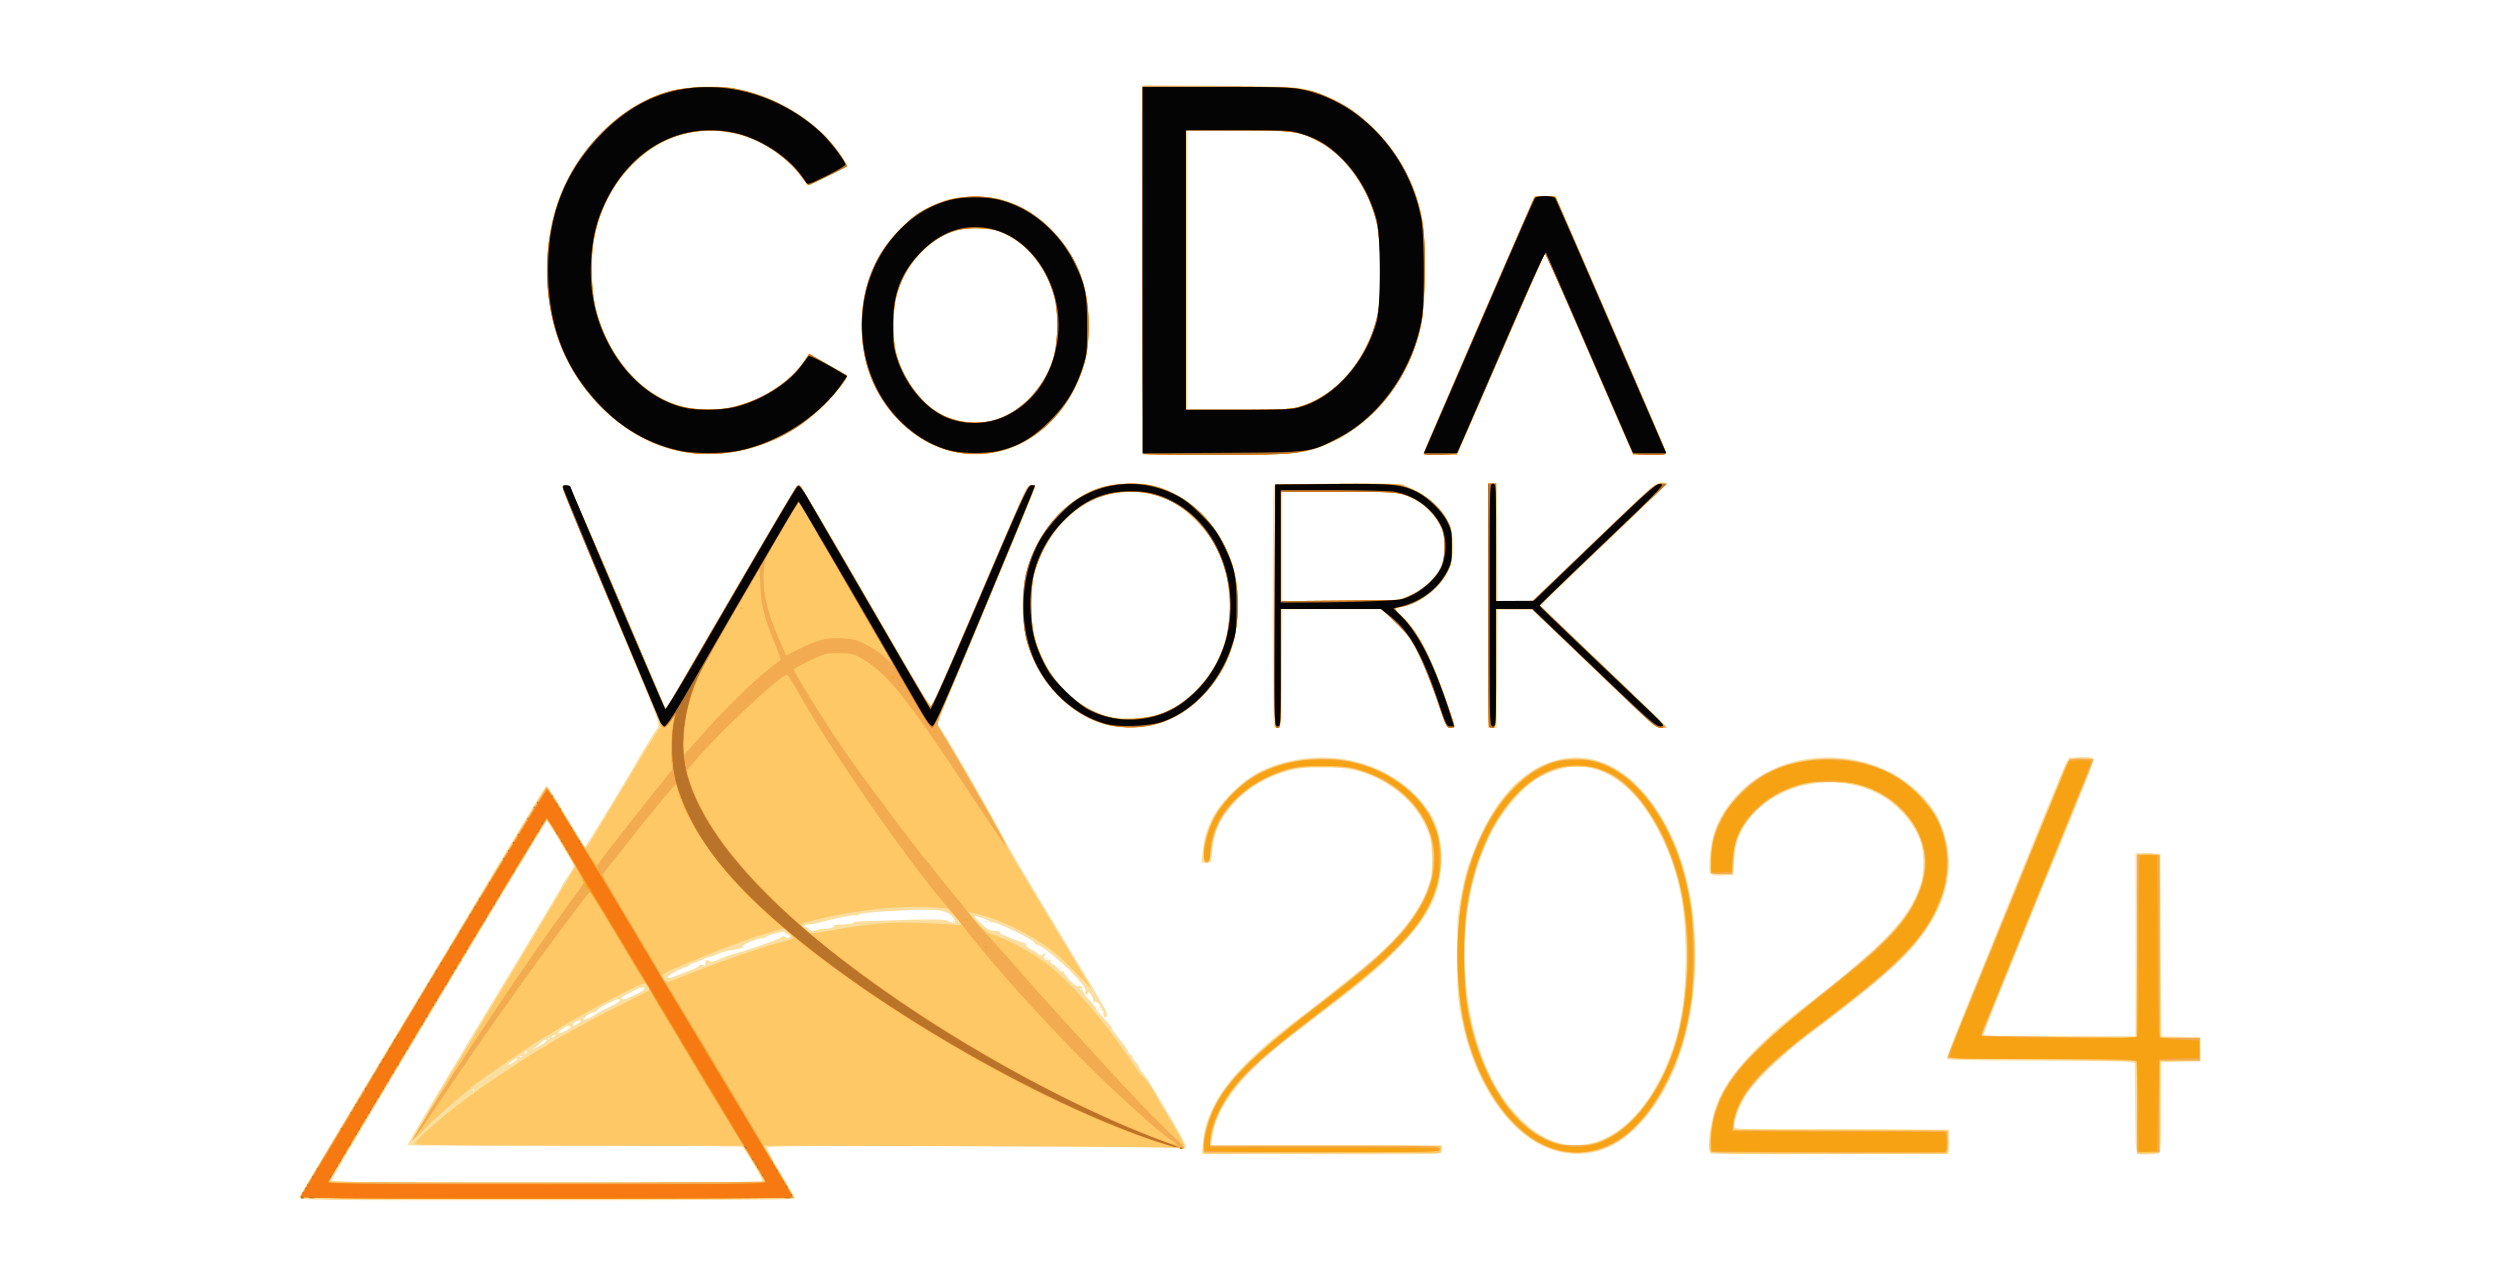 <svg xmlns="http://www.w3.org/2000/svg" width="497.92" height="256"><path d="M52.236 243.28c.12-.451 18.921-31.941 29.374-49.2a422 422 0 0 0 2.876-4.8c.303-.528 3.106-5.208 6.229-10.4a5919 5919 0 0 0 8.111-13.52c1.338-2.244 2.539-4.08 2.668-4.08.13 0 1.862 2.733 3.85 6.073 1.989 3.34 3.688 6.074 3.776 6.076.143.002 8.15-13.177 10.279-16.915 1.154-2.027 3.451-5.785 4.129-6.754.555-.794.486-.977-9.164-24.141-5.348-12.838-9.724-23.53-9.724-23.76s.338-.419.75-.419c.688 0 1.52 1.805 10.127 22 5.158 12.1 9.473 22.11 9.59 22.244s1.523-2.026 3.125-4.8c15.817-27.385 22.889-39.294 23.376-39.367.422-.064 3.533 5.058 13.192 21.717 6.952 11.99 12.792 22.014 12.978 22.274.261.365 2.497-4.583 9.815-21.717 8.839-20.7 9.531-22.198 10.302-22.292.454-.056.825.053.825.242s-4.388 10.87-9.75 23.738l-9.75 23.395.895 1.323c1.895 2.801 8.794 14.765 12.203 21.163.75 1.408 1.56 2.875 1.797 3.26a70 70 0 0 1 1.036 1.76c.96 1.687 11.144 18.648 13.378 22.282 1.117 1.817 2.031 3.348 2.031 3.404 0 .055.633 1.148 1.406 2.428 1.072 1.775 1.318 2.42 1.04 2.723-.288.312-.409.284-.566-.13-.11-.29-.137-.635-.061-.767s-.022-.24-.219-.24-.269-.144-.16-.32.021-.32-.194-.32c-.216 0-.303-.09-.195-.198.33-.33-.696-1.14-1.129-.891-.22.127-.3.118-.175-.02.125-.139-.006-.702-.291-1.252-.287-.552-.58-.82-.654-.599-.222.657-.782.452-.572-.21.141-.444-.306-1.156-1.658-2.64-1.019-1.116-1.996-2.128-2.172-2.248s-.968-.819-1.76-1.552c-1.45-1.341-3.887-3.05-4.131-2.896-.072.046-.259-.144-.415-.423-.353-.632-7.353-4.031-8.302-4.031-.267 0-.584-.099-.705-.22-.253-.252-2.454-1.048-2.921-1.055-.173-.003.365.646 1.195 1.442 1.203 1.152 1.765 1.462 2.762 1.52.689.04 1.185.182 1.104.315s.114.33.433.439 1.156.451 1.86.763 1.682.66 2.173.771c.491.112.81.338.709.502s.387.59 1.085.946 1.36.794 1.47.973q.203.325.902-.048c.614-.326.65-.312.297.117-.328.398-.316.563.066.88.259.215.643.283.853.153.237-.146.3-.101.166.116-.121.196.107.527.51.74.401.213.919.655 1.15.982.233.327.56.51.729.406s.272-.07.23.074.486.88 1.173 1.634c.828.908 1.472 1.34 1.908 1.28.494-.068.661.09.668.626.005.402.602 1.319 1.36 2.092.743.757 1.351 1.503 1.351 1.657 0 .293.17.5 2.06 2.506.627.665 1.14 1.32 1.14 1.455 0 .247.088.371 2.076 2.934.615.792 1.12 1.605 1.12 1.806.003.2.221.449.487.55.266.103.446.3.4.441-.046.14.241.604.637 1.03.396.425.72.917.72 1.093s.294.632.653 1.014c1.043 1.11 8.627 13.992 8.627 14.653 0 .53-.16.572-1.36.365-.748-.13-19.471-.292-41.607-.36-33.45-.104-40.276-.053-40.413.304-.09.236 1.131 2.566 2.715 5.178s2.805 4.87 2.713 5.017c-.091.148-22.35.269-49.464.269-46.795 0-49.291-.028-49.148-.56m92.214-3.231c.188-.305-3.479-6.464-4.07-6.834-.209-.13-15.27-.24-33.467-.24-18.199-.002-33.132-.048-33.187-.102-.074-.074 8.644-14.765 15.616-26.313 8.969-14.856 14.978-24.876 14.978-24.973 0-.07.576-1.017 1.28-2.106s1.28-2.091 1.28-2.226c0-.392-5.161-8.936-5.392-8.926-.29.013-42.928 71.139-42.928 71.61 0 .293 9.873.381 42.861.381 23.574 0 42.937-.122 43.029-.271M87.04 221.92a.16.16 0 0 0-.16-.16.16.16 0 0 0-.16.16c0 .088.072.16.16.16a.16.16 0 0 0 .16-.16m8.64-6.33c0-.15-.432.034-.96.41s-.96.754-.96.84.432-.099.96-.41c.528-.313.96-.69.96-.84m.853-.443a.303.303 0 0 0-.426 0c-.118.117-.022.213.213.213s.33-.096.213-.213m.907-.747c.109-.176.126-.32.038-.32s-.25.144-.358.32c-.109.176-.126.32-.038.32s.25-.144.358-.32m3.998-2.32c.005-.447-.474-.217-1.598.769l-1.12.982 1.358-.755c.746-.416 1.358-.864 1.36-.996m.642-.4a.16.16 0 0 0-.16-.16.16.16 0 0 0-.16.16c0 .088.072.16.16.16a.16.16 0 0 0 .16-.16m1.128-.738c-.098-.099-.356 0-.573.218-.314.316-.277.353.179.18.315-.12.493-.3.394-.398m2.088-.87c1.027-.531 1.286-1.142.384-.905-.778.205-2.254 1.377-1.744 1.386.229.004.84-.213 1.36-.481m3.038-2.004c-.257-.258-1.401.293-1.58.76-.154.4-.024.388.76-.076.52-.307.89-.615.82-.684m2.705-1.164c.265-.226 1.345-.817 2.401-1.313 2.301-1.082 2.77-1.412 2.537-1.789-.199-.321-3.997 1.58-4.393 2.198-.14.22-.51.4-.82.4-.498 0-1.964 1.078-1.964 1.445 0 .227 1.718-.495 2.24-.94m6.645-3.357a35 35 0 0 1 1.742-.809c.653-.283 1.28-.665 1.392-.848.467-.756-.274-.627-2.405.417-1.24.607-2.158 1.201-2.04 1.319.29.29.651.269 1.311-.08M208 201.76a.16.16 0 0 0-.16-.16.16.16 0 0 0-.16.16c0 .088.072.16.16.16a.16.16 0 0 0 .16-.16m-80.32-2.792c.831-.347 1.368-.556 3.12-1.215.572-.215 1.04-.527 1.04-.693 0-.167.288-.212.64-.1.501.16.64.058.64-.47 0-.572.095-.622.637-.332.494.265.978.185 2.16-.355a23 23 0 0 1 3.123-1.111c3.259-.849 9.745-3.242 9.516-3.512-.13-.153.022-.081.338.161.403.31.674.34.912.101.238-.238.139-.402-.334-.552-.37-.117-.672-.332-.672-.477 0-.278-3.337.657-3.722 1.043-.124.123-.438.224-.698.224-.946 0-4.257 1.38-3.876 1.615.382.236-.07.37-2.744.817-.704.117-1.71.432-2.236.698-.525.267-1.173.51-1.44.541s-1.06.316-1.764.632-1.461.602-1.683.635-.575.232-.784.441c-.21.21-.518.381-.685.381-.632 0-3.714 1.684-3.554 1.942.17.275.64.18 2.066-.414m29.115-9.208c1.07 0 1.975-.3 1.794-.594-.07-.113.578-.23 1.442-.257 1.923-.063 2.529-.16 2.529-.402 0-.201.115-.207 10.743-.517 5.897-.172 7.253-.127 8.214.275 1.417.592 1.686.383.909-.709-.996-1.399-2.911-1.75-8.29-1.523-6.786.287-9.719.538-10.373.888-.317.17-.682.243-.812.163-.245-.151-4.858.78-6.767 1.367-.603.185-1.585.37-2.183.41s-1.17.223-1.275.406-.078.234.057.112c.135-.121.534.049.888.378.499.465.818.532 1.427.301.43-.164 1.194-.298 1.697-.298m25.605-1.44a.16.16 0 0 1 .16-.16.16.16 0 0 1 .16.16.16.16 0 0 1-.16.16.16.16 0 0 1-.16-.16m72.391 46.318-22.808-.082.196-2.158c.726-7.98 6.138-14.996 19.181-24.867a322 322 0 0 0 4.16-3.195l6.625-5.253c8.855-7.021 13.322-12.52 15.214-18.725.766-2.512.641-7.241-.253-9.638-1.5-4.02-3.927-6.95-7.986-9.646-3.224-2.142-6.885-3.26-11.588-3.54-7.557-.45-14.53 2.161-19.108 7.157-2.883 3.146-4.042 5.688-4.392 9.629-.206 2.315-.208 2.32-1.16 2.32h-.955l.215-2.181c.47-4.763 2.094-8.079 5.732-11.697 3.028-3.012 5.327-4.462 8.973-5.66 9.937-3.265 20.595-.97 27.562 5.936 3.707 3.674 5.281 7.435 5.281 12.616 0 6.826-2.375 11.689-8.928 18.279-4.07 4.093-6.691 6.293-15.238 12.787-8.94 6.793-10.68 8.228-13.765 11.344-4.546 4.594-7.178 9.093-7.683 13.134l-.22 1.762h45.834v.765c0 .626-.189.786-1.04.88-.572.063-11.304.078-23.849.033m49.204-.28c-8.726-1.47-16.656-11.26-19.793-24.438-1.232-5.172-1.466-7.648-1.44-15.2.024-7.218.094-7.936 1.376-14.24.906-4.455 4.326-12.162 6.995-15.765 3.873-5.228 8.098-8.078 13.187-8.898 6.094-.98 12.225 2.09 17.079 8.555 5.85 7.793 8.832 18.142 8.838 30.681.008 14.337-4.235 26.773-11.672 34.21-4.35 4.35-9.111 6.014-14.57 5.095m6.872-2.32c5.134-1.822 9.59-6.508 12.966-13.638 3.154-6.658 4.487-13.53 4.487-23.13 0-10.398-1.494-17.35-5.346-24.87-4.298-8.393-10.084-12.96-16.417-12.96-2.22 0-5.762 1.126-7.942 2.525-2.878 1.847-6.32 5.818-8.629 9.955-1.027 1.84-2.847 6.193-3.279 7.84-.138.528-.464 1.752-.723 2.72-1.371 5.115-2.007 13.015-1.52 18.868.646 7.761 2.095 13.617 4.801 19.41 1.7 3.637 3.564 6.29 6.387 9.088 4.675 4.634 9.908 6.076 15.215 4.192m22.511 2.484c-.935-.578-.14-6.767 1.32-10.263 2.202-5.28 8.102-11.847 16.475-18.339 17.087-13.248 21.815-18.248 24.052-25.44.572-1.837.577-5.818.01-7.68-1.228-4.03-4.762-8.032-8.884-10.061-10.445-5.141-24.142-.533-27.658 9.306-.306.855-.64 2.779-.745 4.275l-.188 2.72-2.072.097c-1.526.072-2.161-.025-2.41-.366-.596-.814 0-6.335.954-8.83 2.398-6.277 8.036-11.292 14.898-13.253 11.125-3.178 23.16.977 28.882 9.971.491.772 1.268 2.505 1.727 3.852 2.952 8.667-.555 18.133-9.899 26.725-3.289 3.025-9.188 7.758-16.605 13.324-5.865 4.401-11.47 9.847-13.16 12.787-1.275 2.216-2.303 5.248-2.025 5.97.142.371 3.632.443 21.46.443h21.29v2.4c0 2.074-.076 2.4-.56 2.395-.308-.003-10.906.034-23.551.08-12.645.047-23.135-.004-23.311-.113m85.107.1c-.509-.098-.562-.861-.64-9.125l-.085-9.017-1.6-.212c-.88-.117-9.26-.225-18.621-.24-9.362-.015-17.098-.152-17.191-.303-.161-.26 1.335-4.05 11.015-27.885l7.925-19.528c2.108-5.197 4.175-10.165 4.592-11.04l.76-1.592 2.325-.094c1.8-.073 2.365.01 2.503.37.098.256-.39 1.882-1.084 3.614-2.585 6.453-6.86 16.942-7.284 17.87-.413.902-3.649 8.848-10.554 25.912-1.636 4.044-2.906 7.464-2.821 7.6s6.912.248 15.174.248h15.021v-36.507l2.48.094 2.48.093.083 18.15.082 18.15 3.918.09 3.917.09v4.8l-3.92.09-3.92.09v8.931c0 6.283-.107 8.997-.36 9.154-.387.239-3.275.375-4.195.197M211.2 205.92a.16.16 0 0 1 .16-.16.16.16 0 0 1 .16.16.16.16 0 0 1-.16.16.16.16 0 0 1-.16-.16m-7.68-8.32a.16.16 0 0 1 .16-.16.16.16 0 0 1 .16.16.16.16 0 0 1-.16.16.16.16 0 0 1-.16-.16m-2.56-1.92a.16.16 0 0 1 .16-.16.16.16 0 0 1 .16.16.16.16 0 0 1-.16.16.16.16 0 0 1-.16-.16m-12.16-7.36a.16.16 0 0 1 .16-.16.16.16 0 0 1 .16.16.16.16 0 0 1-.16.16.16.16 0 0 1-.16-.16m24.734-39.043c-6.03-1.31-11.803-6.16-14.785-12.422-1.59-3.34-2.244-5.97-2.477-9.975-.683-11.726 6.502-22.707 16.568-25.323 2.44-.634 6.806-.697 9.24-.134 6.057 1.401 11.514 6.027 14.555 12.337 1.987 4.122 2.513 6.531 2.517 11.52.006 7.976-2.388 13.713-7.909 18.957-4.849 4.606-11.282 6.437-17.71 5.04m10.293-2.338c4.933-1.805 9.735-6.626 11.896-11.942 1.356-3.338 1.815-6.378 1.635-10.835-.186-4.627-1.036-7.768-3.029-11.202-1.612-2.778-5.797-6.945-8.279-8.244-3.497-1.83-8.1-2.46-12.034-1.645-6.312 1.307-12.435 7.164-14.852 14.209-.752 2.191-.898 3.21-1.016 7.074-.115 3.812-.034 4.92.523 7.124 1.944 7.688 7.634 14.05 14.203 15.882 2.547.71 8.485.482 10.953-.421m22.48 2.621c-.304-.303-.283-47.536.02-48.013.173-.271 3.536-.401 12.236-.474 11.528-.095 12.075-.073 13.996.58 4.063 1.38 7.453 4.37 8.756 7.722.976 2.51.972 5.95-.01 8.476-1.32 3.396-4.979 6.603-8.665 7.595-.792.213-1.627.44-1.856.507-.257.074.025.505.74 1.134 3.186 2.797 6.27 8.713 9.475 18.178 1.484 4.383 1.501 4.57.409 4.436-.758-.092-.94-.429-2.038-3.781-3.352-10.223-5.881-14.845-9.998-18.271l-1.885-1.569h-19.48l-.083 11.76c-.083 11.564-.095 11.762-.737 11.854-.36.05-.755-.01-.88-.134m25.226-25.577c3.407-.887 6.391-3.145 7.888-5.97 1.065-2.008 1.06-6.513-.008-8.573-.931-1.796-2.99-3.961-4.768-5.013-2.643-1.564-3.884-1.7-15.685-1.703L248 102.72v21.76h10.813c8.74 0 11.178-.095 12.72-.497zm17.505 1.398.082-24.421h1.6l.084 11.76.084 11.76 3.436-.009 3.436-.009 12.32-11.818c10.967-10.52 12.434-11.82 13.36-11.83.572-.008 1.04.102 1.04.244s-5.623 5.63-12.495 12.195-12.452 12.05-12.4 12.188 5.639 5.54 12.415 12.006 12.368 11.881 12.427 12.034-.383.279-.98.279c-.992 0-2.157-1.024-13.467-11.84l-12.38-11.84h-6.712l-.084 11.76-.084 11.76-.882.101-.882.102zM130.72 95.163c-3.137-.476-5.919-1.197-8.073-2.094-7.558-3.147-14.968-10.865-18.23-18.991-3.564-8.874-3.9-19.799-.886-28.673 2.949-8.679 9.705-16.708 17.269-20.523 5.863-2.957 13.804-3.733 20.447-1.998 7.987 2.086 15.803 7.554 19.282 13.49.456.778.775 1.464.71 1.524s-1.855.976-3.976 2.036l-3.857 1.928-.888-1.405c-1.13-1.787-4.72-5.103-7.013-6.48-2.353-1.411-5.662-2.534-8.747-2.965-11.25-1.574-21.97 6.597-25.438 19.388-1.027 3.788-1.045 11.942-.036 15.936 2.286 9.047 8.45 16.394 15.928 18.986 2.214.767 3.052.885 6.388.9 3.172.015 4.258-.113 6.24-.735 5.437-1.705 9.965-4.727 12.526-8.359l1.355-1.92 1.78.998c4.717 2.65 5.779 3.315 5.776 3.622-.006.616-3.193 4.584-5.034 6.266-6.23 5.695-13.492 8.809-21.203 9.091-1.848.068-3.792.058-4.32-.022m52.882-.134c-8.536-1.437-16.03-8.648-18.491-17.792-1.031-3.829-1.193-9.67-.377-13.599 2.288-11.022 10.912-19.164 20.866-19.698 5.944-.32 11.076 1.572 15.512 5.715 5.297 4.946 7.99 10.84 8.38 18.345.409 7.84-1.942 14.642-6.946 20.1-5.103 5.565-12.019 8.095-18.944 6.93m6.222-6.43c5.457-1.158 10.546-6.195 12.433-12.303 1.111-3.6 1.13-9.737.04-13.256-1.566-5.055-5.048-9.345-9.286-11.443-2.04-1.01-2.72-1.18-5.177-1.298-4.951-.237-8.384 1.242-12.097 5.21-3.787 4.049-5.384 8.811-5.09 15.176.27 5.827 1.765 9.454 5.545 13.462 3.802 4.03 8.46 5.551 13.632 4.453M220.16 58.54V21.72l15.28.124c16.369.132 16.246.12 20.88 1.9 8.836 3.39 16.422 12.334 19.083 22.496.752 2.873.852 3.933.979 10.384.202 10.275-.474 14.526-3.242 20.375-1.833 3.875-3.622 6.473-6.556 9.516-4.142 4.298-9.084 7.107-14.45 8.215-2.723.562-4.412.622-17.494.626l-14.48.004zm30.573 27.373c5.87-1.498 10.743-5.764 13.885-12.153 2.505-5.094 2.742-6.418 2.719-15.2-.023-8.695-.353-10.488-2.862-15.52-2.763-5.544-7.3-9.772-12.25-11.416-2.006-.667-2.822-.72-12.625-.832l-10.48-.119V86.4h9.853c7.771 0 10.255-.103 11.76-.487m25.446 9.047c.01-.22 4.956-11.776 10.99-25.68L298.14 44l2.142-.095 2.14-.095.6 1.375c8.74 20.08 21.458 49.637 21.458 49.868 0 .176-1.41.307-3.316.307h-3.317l-.818-1.84c-.45-1.012-4.37-10.048-8.711-20.08s-7.926-18.273-7.966-18.314-1.925 4.207-4.188 9.44c-7.372 17.046-12.566 29.016-12.98 29.914-.405.877-.418.88-3.715.88-2.444 0-3.304-.105-3.29-.4" style="fill:#fbdfa1" transform="translate(7.405 -4.78)"/><path d="M52.452 242.931c.638-1.19 48.724-81.179 48.934-81.396.119-.124 1.727 2.316 3.574 5.422s3.585 5.927 3.862 6.27c.488.602.522.589 1.156-.463l3.362-5.564c1.49-2.464 4.417-7.339 6.504-10.833s3.97-6.42 4.183-6.502c.437-.167.163-.936-2.996-8.425-8.098-19.197-16.391-39.282-16.391-39.698 0-.166.324-.3.72-.297.648.005 1.68 2.254 10.286 22.411l9.566 22.407.876-1.532c5.739-10.037 24.778-42.597 25.102-42.929.236-.24.566-.353.734-.25.168.105 6.115 10.195 13.217 22.425 12.328 21.23 12.93 22.196 13.288 21.37.325-.752 8.792-20.541 16.355-38.227 2.166-5.065 2.51-5.68 3.182-5.68.415 0 .754.054.754.12 0 .237-.936 2.658-2.18 5.64-.697 1.672-4.027 9.664-7.398 17.76a8189 8189 0 0 1-8.036 19.244c-1.048 2.488-1.906 4.603-1.906 4.7s.845 1.533 1.879 3.19c2.544 4.08 9.516 16.308 11.638 20.413.947 1.833 2.168 4.053 2.712 4.933 1.297 2.099 11.33 18.837 13.139 21.92l1.408 2.4-2.988-3.058c-1.643-1.682-3.43-3.424-3.97-3.87-4.424-3.66-11.673-7.265-16.389-8.15l-1.17-.22 1.315 1.57c1.783 2.126 2.272 2.501 3.946 3.024 2.358.736 7.067 3.263 9.781 5.25 5.106 3.737 11.862 11.489 17.93 20.574.852 1.276 1.658 2.32 1.79 2.32.21 0 2.499 3.343 2.499 3.649 0 .064 1.296 2.254 2.88 4.866 3.114 5.137 3.464 6.133 2 5.699-.484-.144-19.366-.306-41.96-.361l-41.078-.1.463.723c1.125 1.757 5.695 9.519 5.695 9.673 0 .094-22.181.171-49.291.171-47.756 0-49.282-.018-48.977-.589m91.868-3.811c-.386-.66-1.364-2.316-2.172-3.68l-1.47-2.48h-32.739c-19.031 0-32.739-.12-32.739-.286 0-.684 4.458-4.669 9.6-8.58 3.96-3.013 10.528-7.428 15.68-10.54 3.39-2.049 4.589-2.732 9.6-5.474.968-.53 3.992-2.08 6.72-3.444 2.728-1.365 5.008-2.522 5.066-2.571.216-.183-.621-1.425-.96-1.425-.825 0-11.63 5.685-16.569 8.717a426 426 0 0 1-3.697 2.242c-3.001 1.792-13.576 9.098-14.24 9.84-.088.097-1.528 1.307-3.2 2.688-1.672 1.38-4.3 3.788-5.84 5.35s-2.8 2.712-2.8 2.558 5.707-9.766 12.682-21.358a11415 11415 0 0 0 15.156-25.237c1.36-2.288 3.01-5.052 3.664-6.141l1.19-1.982-2.777-4.658c-1.528-2.563-2.872-4.654-2.986-4.648-.231.013-43.027 71.257-43.192 71.905-.083.324 8.485.404 43.311.404h43.415zm-14.024-40.53c5.026-2.04 14.619-5.351 17.743-6.125 1.21-.3 2.32-.614 2.467-.7.33-.192-1.366-2.005-1.874-2.005-.465 0-5.206 1.443-7.432 2.262l-3.52 1.293c-1.757.645-6.52 2.572-10.941 4.427-1.134.476-2.12 1.04-2.19 1.252-.163.487.513 1.326 1.066 1.326.23 0 2.336-.779 4.681-1.73m29.454-8.779c6-1.083 10.788-1.438 16.41-1.217 2.816.11 5.732.293 6.48.405.824.125 1.36.08 1.36-.112 0-.175-.612-.967-1.36-1.76l-1.36-1.443-3.52-.207c-6.04-.357-14.427.535-22.08 2.347-4.1.97-3.922.848-2.85 1.97 1.06 1.11.866 1.11 6.92.017M126.72 148a.16.16 0 0 0-.16-.16.16.16 0 0 0-.16.16c0 .088.072.16.16.16a.16.16 0 0 0 .16-.16m5.76-9.92a.16.16 0 0 0-.16-.16.16.16 0 0 0-.16.16c0 .088.072.16.16.16a.16.16 0 0 0 .16-.16m.64-.96a.16.16 0 0 0-.16-.16.16.16 0 0 0-.16.16c0 .088.072.16.16.16a.16.16 0 0 0 .16-.16m.32-.64a.16.16 0 0 0-.16-.16.16.16 0 0 0-.16.16c0 .088.072.16.16.16a.16.16 0 0 0 .16-.16m.32-.64a.16.16 0 0 0-.16-.16.16.16 0 0 0-.16.16c0 .088.072.16.16.16a.16.16 0 0 0 .16-.16m35.52-.941c0-.078-.166-.244-.37-.37-.228-.141-.282-.087-.14.142.227.368.51.495.51.228m-34.24-1.299a.16.16 0 0 0-.16-.16.16.16 0 0 0-.16.16c0 .088.072.16.16.16a.16.16 0 0 0 .16-.16m33.28-.32a.16.16 0 0 0-.16-.16.16.16 0 0 0-.16.16c0 .088.072.16.16.16a.16.16 0 0 0 .16-.16m-.32-.64a.16.16 0 0 0-.16-.16.16.16 0 0 0-.16.16c0 .088.072.16.16.16a.16.16 0 0 0 .16-.16m-1.92-3.2a.16.16 0 0 0-.16-.16.16.16 0 0 0-.16.16c0 .088.072.16.16.16a.16.16 0 0 0 .16-.16m-27.52-1.92a.16.16 0 0 0-.16-.16.16.16 0 0 0-.16.16c0 .088.072.16.16.16a.16.16 0 0 0 .16-.16m.64-.96a.16.16 0 0 0-.16-.16.16.16 0 0 0-.16.16c0 .088.072.16.16.16a.16.16 0 0 0 .16-.16m.32-.64a.16.16 0 0 0-.16-.16.16.16 0 0 0-.16.16c0 .088.072.16.16.16a.16.16 0 0 0 .16-.16m24-.96a.16.16 0 0 0-.16-.16.16.16 0 0 0-.16.16c0 .088.072.16.16.16a.16.16 0 0 0 .16-.16m-22.72-1.28a.16.16 0 0 0-.16-.16.16.16 0 0 0-.16.16c0 .088.072.16.16.16a.16.16 0 0 0 .16-.16m21.44-.96a.16.16 0 0 0-.16-.16.16.16 0 0 0-.16.16c0 .088.072.16.16.16a.16.16 0 0 0 .16-.16m-19.52-2.24a.16.16 0 0 0-.16-.16.16.16 0 0 0-.16.16c0 .088.072.16.16.16a.16.16 0 0 0 .16-.16m.96-1.6a.16.16 0 0 0-.16-.16.16.16 0 0 0-.16.16c0 .088.072.16.16.16a.16.16 0 0 0 .16-.16m16.32 0a.16.16 0 0 0-.16-.16.16.16 0 0 0-.16.16c0 .088.072.16.16.16a.16.16 0 0 0 .16-.16m-.96-1.6a.16.16 0 0 0-.16-.16.16.16 0 0 0-.16.16c0 .088.072.16.16.16a.16.16 0 0 0 .16-.16m-1.28-2.24a.16.16 0 0 0-.16-.16.16.16 0 0 0-.16.16c0 .088.072.16.16.16a.16.16 0 0 0 .16-.16m-11.2-1.28a.16.16 0 0 0-.16-.16.16.16 0 0 0-.16.16c0 .088.072.16.16.16a.16.16 0 0 0 .16-.16m9.92-.96a.16.16 0 0 0-.16-.16.16.16 0 0 0-.16.16c0 .088.072.16.16.16a.16.16 0 0 0 .16-.16m-1.28-2.24a.16.16 0 0 0-.16-.16.16.16 0 0 0-.16.16c0 .088.072.16.16.16a.16.16 0 0 0 .16-.16m-1.28-1.92a.16.16 0 0 0-.16-.16.16.16 0 0 0-.16.16c0 .088.072.16.16.16a.16.16 0 0 0 .16-.16m-.64-1.28a.16.16 0 0 0-.16-.16.16.16 0 0 0-.16.16c0 .088.072.16.16.16a.16.16 0 0 0 .16-.16m-1.28-2.221c0-.078-.144-.23-.32-.339s-.32-.045-.32.141.144.339.32.339.32-.063.32-.141m80.324 127.743c.005-2.118.622-4.458 1.893-7.174 2.605-5.565 7.66-10.685 19.543-19.791 9.202-7.052 12.628-9.88 15.568-12.847 3.405-3.436 6.183-7.44 7.582-10.927.9-2.244.988-2.79.999-6.143.013-4.267-.424-5.881-2.434-8.99-2.509-3.882-6.552-6.92-11.386-8.554-2.308-.78-2.896-.842-8.089-.848-5.323-.006-5.727.038-8.16.891-7.982 2.8-13.048 8.36-14.005 15.375-.313 2.296-.473 2.766-.946 2.766-.474 0-.568-.282-.565-1.68.016-7.185 6.38-14.96 14.452-17.659 6.613-2.21 14.818-1.797 20.68 1.043 9.126 4.42 13.621 12.51 11.768 21.176-1.071 5.01-3.197 8.666-7.899 13.586-3.778 3.954-6.357 6.124-16.925 14.244-9.644 7.41-12.624 9.982-15.155 13.074-3.224 3.942-4.808 7.175-5.475 11.176l-.226 1.36h46.18l-.102.72-.102.72-23.6.082-23.6.082zm71.845 1.337c-6.313-1.056-12.107-6.201-16.184-14.371-3.688-7.391-5.11-14.28-5.1-24.726.009-8.748 1.06-15.112 3.503-21.23 4.061-10.163 10.54-16.724 17.594-17.816 8.038-1.244 15.369 3.667 20.589 13.793 7.345 14.249 7.445 35.497.235 50.013-4.265 8.588-9.668 13.481-15.846 14.35-2.52.355-2.591.354-4.79-.013m6.624-1.924c7.486-2.521 14.067-12.088 16.574-24.09 1.795-8.6 1.592-19.93-.505-28.144-2.177-8.526-7.223-16.953-12.066-20.15-2.966-1.96-5.177-2.565-8.818-2.42-2.89.117-3.385.234-5.615 1.337-4.47 2.208-8.208 6.368-11.23 12.495-6.594 13.367-6.667 33.465-.17 47.155 3.61 7.605 8.469 12.57 13.723 14.018 2.348.648 5.846.561 8.107-.2m22.433 1.76c-.358-.933.223-5.572 1.011-8.065 2.197-6.955 6.846-11.894 23.856-25.344 9.125-7.215 13.506-11.746 15.87-16.412 3.357-6.623 2.414-12.953-2.696-18.112-2.575-2.6-4.805-3.92-8.231-4.874-3.243-.903-8.558-.973-11.676-.154-4.537 1.192-8.727 4.015-11.088 7.47-1.655 2.422-2.35 4.61-2.357 7.414-.003 1.156-.124 2.29-.269 2.519-.184.289-.89.387-2.315.32l-2.051-.097.048-2.786c.089-5.172 1.888-9.133 6.006-13.221 4.291-4.26 9.32-6.406 15.866-6.768 7.805-.432 14.51 1.99 19.66 7.102 5.897 5.853 7.297 14.432 3.67 22.494-2.992 6.652-8.776 12.38-24.13 23.899-6.813 5.11-11.734 9.667-13.823 12.8-1.448 2.172-2.657 5.161-2.657 6.572v.948h20.774c11.425 0 21.001.087 21.28.194.394.151.506.684.506 2.4v2.206h-23.53c-21.142 0-23.55-.051-23.724-.505m85.014-8.61c0-7.036-.092-9.174-.4-9.27-.45-.141-22.57-.486-31.52-.491-3.245-.002-5.84-.132-5.84-.292 0-.252 7.527-18.993 8.303-20.672.162-.352 1.69-4.096 3.393-8.32a5445 5445 0 0 1 6.555-16.16 1661 1661 0 0 0 4.34-10.72c1.457-3.699 1.435-3.68 4.166-3.68 1.3 0 2.363.048 2.363.107 0 .108-2.185 5.505-8.637 21.333-1.902 4.664-5.184 12.728-7.295 17.92a2457 2457 0 0 1-5.158 12.609c-.726 1.742-1.278 3.21-1.227 3.26.05.051 7 .12 15.444.153l15.353.06.16-18.2.16-18.202 1.414-.101c.778-.056 1.749-.017 2.158.085l.743.187.082 18.154.083 18.155 3.92.09 3.92.09V216h-7.99l-.085 9.2-.085 9.2-2.16.095-2.16.094zM214.849 149.46c-4.333-.688-7.788-2.543-11.343-6.092-2.171-2.168-3.046-3.336-4.251-5.681-2.234-4.347-2.851-7-2.851-12.248 0-3.368.148-4.884.673-6.88 1.975-7.501 7.742-14.216 14.144-16.465 2.8-.984 7.946-1.234 10.937-.532 7.033 1.652 13.172 7.61 15.733 15.27 1.536 4.594 1.608 11.672.168 16.443-2.276 7.536-8.441 13.925-15.179 15.727-2.096.561-5.983.783-8.031.458m7.905-2.135c2.991-.879 5.444-2.397 7.966-4.931 3.925-3.944 6.054-8.411 6.68-14.02 1.279-11.454-4.943-22.098-14.629-25.025-3.103-.938-8.113-.78-11.156.35-6.102 2.266-11.39 8.522-13.098 15.5-.796 3.25-.726 9.458.143 12.69 2.223 8.27 8.54 14.547 16.06 15.963 1.919.361 5.899.1 8.034-.527m23.724-21.806.082-24.24h25.28l2.407 1.15c2.853 1.362 5.31 3.624 6.602 6.079.834 1.584.911 2.016.911 5.091 0 3.08-.076 3.505-.918 5.105-1.73 3.287-5.016 5.854-8.682 6.783-.88.222-1.66.446-1.732.497s.724.993 1.77 2.094c2.494 2.625 3.653 4.505 5.708 9.265 1.523 3.53 4.334 11.395 4.334 12.129 0 .158-.348.287-.773.287-.711 0-.897-.37-2.293-4.56-1.744-5.232-3.786-10.084-5.316-12.63-.582-.967-2.186-2.824-3.565-4.125l-2.506-2.365H247.68v11.84c0 11.639-.01 11.84-.642 11.84-.638 0-.641-.16-.56-24.24m27.21-2.227c2.8-1.326 5.365-3.847 6.096-5.993.74-2.174.695-5.719-.096-7.462-1.409-3.103-4.13-5.495-7.411-6.516-1.74-.542-3.073-.602-13.266-.602H247.68v21.796l11.92-.098 11.92-.098zm15.485 26.254c-.117-.118-.213-11.062-.213-24.32V101.12h1.6v23.36h7.38l4.23-4.077c2.327-2.243 5.742-5.528 7.59-7.3s5.016-4.823 7.04-6.778c5.238-5.059 5.428-5.206 6.72-5.194l1.12.01-.8.66c-.44.362-2.529 2.337-4.642 4.389-5.493 5.333-16.467 15.825-18.412 17.605l-1.653 1.512 12.673 12.099c6.97 6.654 12.674 12.156 12.674 12.226s-.468.124-1.04.12c-.873-.007-1.532-.483-4.096-2.96a7337 7337 0 0 0-18.704-17.94l-2.88-2.75-3.6-.01-3.6-.012v11.84c0 11.268-.028 11.84-.587 11.84-.322 0-.682-.096-.8-.213zM130.711 95.04c-12.988-1.4-24.478-12.207-27.953-26.289-1.873-7.589-1.51-16.527.953-23.51 1.993-5.647 4.549-9.73 8.81-14.072 3.855-3.928 8.468-6.756 13.296-8.151 3.034-.876 9.634-1.195 12.864-.62 6.474 1.15 12.845 4.386 17.564 8.918 2 1.92 5.323 6.276 5.01 6.566-.275.254-7.333 3.718-7.577 3.718-.14 0-.883-.865-1.653-1.922-2.579-3.54-7.687-6.966-12.185-8.169-4.546-1.216-10.207-.826-14.302.985-4.012 1.774-8.518 5.888-10.97 10.016-5.56 9.36-5.62 22.337-.147 31.73 4.672 8.015 11.263 12.16 19.339 12.16 7.342 0 15.436-4.19 19.24-9.96l.766-1.162 3.517 2.034c1.934 1.118 3.661 2.085 3.837 2.148.527.188-1.836 3.422-4.283 5.864-7.047 7.032-16.933 10.708-26.126 9.716m53.769.005c-5.69-.694-10.831-3.731-14.71-8.69-6.606-8.44-7.421-20.995-1.992-30.666 1.858-3.311 6.344-7.802 9.342-9.353 3.576-1.85 5.559-2.317 9.76-2.301 3.157.012 4.043.139 6.237.893 7.698 2.647 13.504 9.249 15.584 17.72.877 3.57.948 9.983.149 13.352-2.92 12.305-13.275 20.397-24.37 19.045m6.53-6.691c4.973-1.548 9.49-6.3 11.281-11.87.957-2.972 1.17-8.724.443-11.987-1.257-5.651-5.081-10.82-9.614-12.994-1.981-.95-2.61-1.09-5.44-1.2-2.673-.106-3.543-.011-5.28.575-5.443 1.836-9.913 7.062-11.388 13.314-.67 2.837-.662 8.271.014 10.848 1.166 4.445 4.263 9.135 7.534 11.413 3.491 2.43 8.361 3.174 12.45 1.9m29.383 6.812c-.128-.128-.233-16.625-.233-36.66V22.08h14.999c14.772 0 15.045.012 18.022.767 11.144 2.827 20.487 13.449 22.687 25.793.654 3.669.56 16.637-.146 20.26-2.073 10.631-9.028 19.872-18.026 23.952-4.987 2.261-5.379 2.305-22.023 2.432-8.276.063-15.152.01-15.28-.118m30.63-9.255c7.716-2.01 14.265-9.757 16.044-18.98.697-3.612.606-13.51-.159-17.215-1.492-7.23-6.181-13.906-11.868-16.894-3.643-1.914-5.019-2.092-16.24-2.097l-10-.005V86.4h10.173c8.094 0 10.556-.1 12.05-.49m25.317 8.729c.123-.396 1.198-2.952 2.39-5.68 1.191-2.728 5.219-12.016 8.95-20.64s7.65-17.66 8.708-20.08l1.924-4.4h3.985l1.81 4.08c3.222 7.259 20.114 46.302 20.284 46.88.148.508-.146.56-3.169.56h-3.333l-8.6-19.92c-4.73-10.956-8.713-20.051-8.852-20.212s-.385.052-.549.48c-.162.425-3.858 8.98-8.213 19.012s-8.136 18.78-8.404 19.44l-.488 1.2h-3.333c-3.31 0-3.332-.005-3.11-.72" style="fill:#fdc865" transform="translate(7.405 -4.78)"/><path d="M52.384 243.084c4.96-8.45 48.957-81.467 49.094-81.474.108-.005 1.462 2.114 3.008 4.71s3.737 6.14 4.869 7.874l2.057 3.154.522-.754c.815-1.178 8.16-10.587 11.524-14.763l3.036-3.768-.19-2.472c-.17-2.24.132-6.233.598-7.898.101-.359-.195-.041-.657.707q-1.403 2.268-2.076.64c-.738-1.785-5.6-13.456-11.23-26.96-7.415-17.783-8.299-19.95-8.299-20.338 0-.166.324-.3.72-.297.648.005 1.68 2.254 10.286 22.411l9.566 22.407.876-1.532c5.739-10.037 24.778-42.597 25.102-42.929.236-.24.566-.353.734-.25.168.105 6.115 10.195 13.217 22.425 12.328 21.23 12.93 22.196 13.288 21.37.325-.752 8.792-20.541 16.355-38.227 2.166-5.065 2.51-5.68 3.182-5.68.415 0 .754.054.754.12 0 .237-.936 2.658-2.18 5.64-.697 1.672-4.027 9.664-7.398 17.76a8017 8017 0 0 1-8.077 19.339c-1.433 3.402-1.864 4.75-1.634 5.12 2.687 4.323 11.145 19.06 13.017 22.68 1.303 2.52-.24.386-5.798-8.019-13.637-20.62-17.317-25.224-22.576-28.24-1.5-.86-1.957-.96-4.399-.96-2.592 0-2.875.073-5.84 1.506-1.713.829-3.115 1.578-3.115 1.665 0 .747 7.183 12.243 11.016 17.629 4.752 6.677 13.43 18.241 15.61 20.8.3.352.947 1.162 1.44 1.8.491.638 2.112 2.647 3.602 4.464s3.204 3.96 3.81 4.76c.607.8 1.926 2.32 2.931 3.376s3.843 4.224 6.305 7.04c4.466 5.107 11.403 12.757 20.986 23.14 2.783 3.016 6.66 6.998 8.617 8.848s3.48 3.441 3.387 3.535c-.285.285-4.187-.737-7.932-2.079-26.684-9.559-61.818-31.052-78.963-48.306-7.173-7.218-12.575-15.403-14.03-21.255l-.227-.918-.839.918c-1.28 1.4-4.687 5.568-8.467 10.357a825 825 0 0 1-4.368 5.498c-.527.649-.958 1.316-.958 1.483s2.536 4.533 5.636 9.702 5.714 9.613 5.808 9.877.485.912.869 1.44c.923 1.268 19.424 32.086 19.883 33.119.196.44 1.6 2.86 3.12 5.378 1.52 2.517 2.764 4.64 2.764 4.72 0 .079-22.183.143-49.296.143-41.522 0-49.255-.069-49.04-.436m92.562-3.004c-.008-.132-1.012-1.824-2.231-3.76-1.966-3.12-7.708-12.493-9.435-15.398a6958 6958 0 0 0-8.542-14.253c-1.55-2.58-2.818-4.821-2.818-4.98 0-.158-.254-.567-.565-.909-.466-.51-1.898-2.792-3.752-5.975-2.823-4.848-7.4-12.39-7.523-12.394-.235-.008-13.222 17.514-15.29 20.629a86 86 0 0 1-2.162 3.04c-.72.968-2.444 3.416-3.83 5.44a1713 1713 0 0 1-4.405 6.4 739 739 0 0 0-5.576 8.257c-2.03 3.045-3.758 5.468-3.841 5.385s1.609-2.934 3.76-6.336c10.446-16.517 21.289-32.552 29.087-43.017.537-.722.977-1.48.977-1.685 0-.704-6.89-12.524-7.3-12.524-.176 0-14.171 23.204-42.878 71.089l-.738 1.231h43.538c23.946 0 43.532-.108 43.524-.24m82.894-6.96a.16.16 0 0 0-.16-.16.16.16 0 0 0-.16.16c0 .088.072.16.16.16a.16.16 0 0 0 .16-.16m-1.12-.65c-.352-.257-.996-.72-1.431-1.03-2.708-1.919-10.736-9.205-16.489-14.964-9.146-9.155-19.357-20.578-24.426-27.323a66 66 0 0 0-2.888-3.507c-7.096-7.96-23.702-31.807-29.687-42.633-1.16-2.097-2.278-3.813-2.486-3.813-1.218 0-12.925 10.922-18.064 16.853l-1.987 2.293.687 2.027c1.53 4.514 4.662 9.935 8.542 14.786 4.134 5.168 11.045 12.016 17.029 16.874 19.303 15.67 45.711 31.138 67.2 39.36 4.24 1.621 5.034 1.835 4 1.078m-94.86-80.71c4-4.625 10.443-11.03 13.58-13.5a549 549 0 0 0 2.646-2.09c.047-.041-.51-1.556-1.236-3.367-2.044-5.095-2.569-7.186-2.799-11.154l-.211-3.632-5.97 10.352c-5.924 10.272-6.99 12.537-8.284 17.608-.618 2.417-1.261 9.223-.873 9.223.094 0 1.51-1.548 3.146-3.44m8.3-25.84a.16.16 0 0 1 .16-.16.16.16 0 0 1 .16.16.16.16 0 0 1-.16.16.16.16 0 0 1-.16-.16m29.558 9.84a932 932 0 0 0-2.542-4.4l-7.335-12.64c-9.049-15.602-8.2-14.256-8.567-13.566-.177.333-1.696 2.97-3.374 5.861-3.022 5.203-3.054 5.28-3.195 7.725-.234 4.046.643 7.8 3.19 13.649l1.285 2.948 2.47-1.242c3.648-1.834 5.742-2.359 8.726-2.186 2.097.122 2.898.342 4.867 1.342 1.296.658 2.987 1.83 3.757 2.606s1.442 1.413 1.493 1.417-.297-.678-.775-1.514M144.32 117.6a.16.16 0 0 0-.16-.16.16.16 0 0 0-.16.16c0 .088.072.16.16.16a.16.16 0 0 0 .16-.16m211.92 116.718-22.8-.082v-2.684c0-1.828.216-3.385.676-4.878 2.198-7.128 6.786-12.231 21.724-24.165 13.776-11.005 17.203-14.776 19.414-21.358 1.501-4.47.7-9.314-2.178-13.151-2.392-3.19-5.34-5.27-9.58-6.757-1.726-.605-2.75-.724-6.376-.74-3.704-.017-4.64.086-6.56.726-3.545 1.18-5.906 2.599-8.34 5.011-3.201 3.174-4.62 6.582-4.62 11.099v1.541h-2.08c-1.432 0-2.091-.125-2.115-.4-.152-1.71.154-5.512.56-6.96 1.265-4.517 5.261-9.611 9.52-12.135 7.676-4.55 18.903-4.541 26.679.018 2.882 1.69 7.091 6.087 8.353 8.725 2.786 5.824 2.597 11.894-.57 18.272-3.298 6.645-8.097 11.313-23.707 23.064-11.082 8.342-15.99 14.13-16.393 19.336l-.087 1.12 21.36.082 21.36.083v2.04c0 1.868-.06 2.05-.72 2.158-.396.064-10.98.08-23.52.035m-123.915-1.278c.008-1.924.896-5.173 2.078-7.595 2.677-5.49 7.42-10.151 21.202-20.84 11.077-8.591 15.792-12.987 18.782-17.512 4.207-6.367 4.972-12.667 2.22-18.293-2.51-5.13-7.45-8.99-13.794-10.777-3.583-1.01-10.065-1.004-13.675.013s-7.166 2.972-9.742 5.357c-3.562 3.298-5.226 6.476-5.717 10.921-.177 1.606-.363 2.166-.719 2.166-1.28 0-.393-5.247 1.508-8.924 1.389-2.684 5.073-6.505 7.862-8.153 5.463-3.227 13.759-4.34 20.23-2.712 6.6 1.66 12.494 5.965 15.037 10.984 2.52 4.973 2.52 11.104-.002 16.56-2.991 6.475-7.43 10.896-22.732 22.641-10.541 8.092-15.388 12.552-17.894 16.466-1.75 2.733-2.923 5.628-3.235 7.984l-.217 1.634h22.921c22.708 0 22.922.006 22.922.64s-.214.64-23.52.64h-23.52zm69.508.528c-7.34-2.325-14.241-11.474-17.162-22.75-2.303-8.89-2.399-21.294-.235-30.382 2.854-11.99 9.878-21.494 17.644-23.875 2.607-.8 6.984-.686 9.44.246 7.936 3.01 14.6 12.652 17.135 24.787 1.719 8.23 1.714 18.671-.012 26.944-2.094 10.04-7.585 19.466-13.57 23.294-3.815 2.441-8.907 3.109-13.24 1.736m10.933-2.037c5.426-2.69 10.38-9.348 13.21-17.753 2.872-8.532 3.506-21.561 1.522-31.313-.713-3.504-2.436-8.517-3.999-11.633-4.952-9.875-11.665-14.624-18.967-13.418-9.853 1.627-17.836 13.354-19.926 29.27-.637 4.856-.469 14.926.322 19.236 2.442 13.317 9.06 23.574 17.027 26.388 1.529.54 2.49.648 5.085.57 2.985-.089 3.37-.18 5.726-1.347m105.474-6.365v-9.073l-2.16-.204c-1.188-.113-9.694-.205-18.902-.207-16.115-.002-16.734-.024-16.554-.591.503-1.585 23.87-58.753 24.115-58.998.156-.156 1.3-.24 2.54-.188l2.259.095-3.123 7.68c-1.718 4.224-6.754 16.586-11.192 27.47s-8.022 19.83-7.966 19.88c.057.048 7.051.19 15.543.316l15.44.228V175.04h4.48v36.48h8V216h-8v18.24h-4.48zm-203.391-75.705c-4.333-.688-7.788-2.543-11.343-6.092-2.171-2.168-3.046-3.336-4.251-5.681-2.234-4.347-2.851-7-2.851-12.248 0-3.368.148-4.884.673-6.88 1.975-7.501 7.742-14.216 14.144-16.465 2.8-.984 7.946-1.234 10.937-.532 7.033 1.652 13.172 7.61 15.733 15.27 1.536 4.594 1.608 11.672.168 16.443-2.276 7.536-8.441 13.925-15.179 15.727-2.096.561-5.983.783-8.031.458m7.905-2.135c2.991-.879 5.444-2.397 7.966-4.931 3.925-3.944 6.054-8.411 6.68-14.02 1.279-11.454-4.943-22.098-14.629-25.025-3.103-.938-8.113-.78-11.156.35-6.102 2.266-11.39 8.522-13.098 15.5-.796 3.25-.726 9.458.143 12.69 2.223 8.27 8.54 14.547 16.06 15.963 1.919.361 5.899.1 8.034-.527m23.724-21.806.082-24.24h25.28l2.407 1.15c2.853 1.362 5.31 3.624 6.602 6.079.834 1.584.911 2.016.911 5.091 0 3.08-.076 3.505-.918 5.105-1.73 3.287-5.016 5.854-8.682 6.783-.88.222-1.66.446-1.732.497s.724.993 1.77 2.094c2.494 2.625 3.653 4.505 5.708 9.265 1.523 3.53 4.334 11.395 4.334 12.129 0 .158-.348.287-.773.287-.711 0-.897-.37-2.293-4.56-1.744-5.232-3.786-10.084-5.316-12.63-.582-.967-2.186-2.824-3.565-4.125l-2.506-2.365H247.68v11.84c0 11.639-.01 11.84-.642 11.84-.638 0-.641-.16-.56-24.24m27.21-2.227c2.8-1.326 5.365-3.847 6.096-5.993.74-2.174.695-5.719-.096-7.462-1.409-3.103-4.13-5.495-7.411-6.516-1.74-.542-3.073-.602-13.266-.602H247.68v21.796l11.92-.098 11.92-.098zm15.485 26.254c-.117-.118-.213-11.062-.213-24.32V101.12h1.6v23.36h7.38l4.23-4.077c2.327-2.243 5.742-5.528 7.59-7.3s5.016-4.823 7.04-6.778c5.238-5.059 5.428-5.206 6.72-5.194l1.12.01-.8.66c-.44.362-2.529 2.337-4.642 4.389-5.493 5.333-16.467 15.825-18.412 17.605l-1.653 1.512 12.673 12.099c6.97 6.654 12.674 12.156 12.674 12.226s-.468.124-1.04.12c-.873-.007-1.532-.483-4.096-2.96a7337 7337 0 0 0-18.704-17.94l-2.88-2.75-3.6-.01-3.6-.012v11.84c0 11.268-.028 11.84-.587 11.84-.322 0-.682-.096-.8-.213M130.711 95.04c-12.988-1.4-24.478-12.207-27.953-26.289-1.873-7.589-1.51-16.527.953-23.51 1.993-5.647 4.549-9.73 8.81-14.072 3.855-3.928 8.468-6.756 13.296-8.151 3.034-.876 9.634-1.195 12.864-.62 6.474 1.15 12.845 4.386 17.564 8.918 2 1.92 5.323 6.276 5.01 6.566-.275.254-7.333 3.718-7.577 3.718-.14 0-.883-.865-1.653-1.922-2.579-3.54-7.687-6.966-12.185-8.169-4.546-1.216-10.207-.826-14.302.985-4.012 1.774-8.518 5.888-10.97 10.016-5.56 9.36-5.62 22.337-.147 31.73 4.672 8.015 11.263 12.16 19.339 12.16 7.342 0 15.436-4.19 19.24-9.96l.766-1.162 3.517 2.034c1.934 1.118 3.661 2.085 3.837 2.148.527.188-1.836 3.422-4.283 5.864-7.047 7.032-16.933 10.708-26.126 9.716m53.769.005c-5.69-.694-10.831-3.731-14.71-8.69-6.606-8.44-7.421-20.995-1.992-30.666 1.858-3.311 6.344-7.802 9.342-9.353 3.576-1.85 5.559-2.317 9.76-2.301 3.157.012 4.043.139 6.237.893 7.698 2.647 13.504 9.249 15.584 17.72.877 3.57.948 9.983.149 13.352-2.92 12.305-13.275 20.397-24.37 19.045m6.53-6.691c4.973-1.548 9.49-6.3 11.281-11.87.957-2.972 1.17-8.724.443-11.987-1.257-5.651-5.081-10.82-9.614-12.994-1.981-.95-2.61-1.09-5.44-1.2-2.673-.106-3.543-.011-5.28.575-5.443 1.836-9.913 7.062-11.388 13.314-.67 2.837-.662 8.271.014 10.848 1.166 4.445 4.263 9.135 7.534 11.413 3.491 2.43 8.361 3.174 12.45 1.9m29.383 6.812c-.128-.128-.233-16.625-.233-36.66V22.08h14.999c14.772 0 15.045.012 18.022.767 11.144 2.827 20.487 13.449 22.687 25.793.654 3.669.56 16.637-.146 20.26-2.073 10.631-9.028 19.872-18.026 23.952-4.987 2.261-5.379 2.305-22.023 2.432-8.276.063-15.152.01-15.28-.118m30.63-9.255c7.716-2.01 14.265-9.757 16.044-18.98.697-3.612.606-13.51-.159-17.215-1.492-7.23-6.181-13.906-11.868-16.894-3.643-1.914-5.019-2.092-16.24-2.097l-10-.005V86.4h10.173c8.094 0 10.556-.1 12.05-.49m25.317 8.729c.123-.396 1.198-2.952 2.39-5.68 1.191-2.728 5.219-12.016 8.95-20.64s7.65-17.66 8.708-20.08l1.924-4.4h3.985l1.81 4.08c3.222 7.259 20.114 46.302 20.284 46.88.148.508-.146.56-3.169.56h-3.333l-8.6-19.92c-4.73-10.956-8.713-20.051-8.852-20.212s-.385.052-.549.48c-.162.425-3.858 8.98-8.213 19.012s-8.136 18.78-8.404 19.44l-.488 1.2h-3.333c-3.31 0-3.332-.005-3.11-.72" style="fill:#f2ab50" transform="translate(7.405 -4.78)"/><path d="M52.572 243.12c.088-.22 2.858-4.864 6.157-10.32s6.157-10.209 6.354-10.561c2.813-5.05 36.265-60.296 36.468-60.228.155.051 1.893 2.752 3.863 6.001s4.15 6.76 4.844 7.8 1.462 2.265 1.706 2.72 2.906 4.932 5.915 9.948 5.798 9.757 6.197 10.536.919 1.642 1.155 1.92c.237.277 4.725 7.704 9.974 16.504s10.816 18.128 12.37 20.73c1.554 2.6 2.825 4.869 2.825 5.04 0 .199-17.547.31-48.994.31-39.068 0-48.962-.081-48.834-.4m92.477-3.04c-.254-.675-2.955-5.166-4.96-8.247-1.404-2.156-16.397-27.148-17.85-29.753a31 31 0 0 0-1.27-2.08c-.306-.44-2.837-4.615-5.625-9.279s-5.364-8.726-5.726-9.03c-.362-.302-.538-.555-.39-.56.147-.006-.27-.983-.927-2.171-2.177-3.937-6.622-11.28-6.823-11.271-.238.01-43.353 71.878-43.501 72.51-.088.373 6.641.441 43.59.441 41.48 0 43.682-.028 43.482-.56M94.08 202.4a.16.16 0 0 1 .16-.16.16.16 0 0 1 .16.16.16.16 0 0 1-.16.16.16.16 0 0 1-.16-.16m13.76-18.56a.16.16 0 0 1 .16-.16.16.16 0 0 1 .16.16.16.16 0 0 1-.16.16.16.16 0 0 1-.16-.16m124.632 50.067c-.353-.572.52-4.774 1.47-7.08 2.406-5.835 7.479-11.163 19.311-20.282 2.274-1.752 5.243-4.049 6.6-5.105s3.024-2.351 3.706-2.878c1.923-1.486 4.224-3.61 6.759-6.238 8.208-8.512 10.189-17.264 5.65-24.964-2.05-3.479-6.054-6.827-10.048-8.403-3.82-1.507-4.726-1.655-10.08-1.639-4.85.015-5.272.067-8.01.997-8.306 2.818-14.199 9.516-14.223 16.165-.005 1.436-.115 1.84-.497 1.84-.764 0-.9-.817-.495-2.973.777-4.127 2.35-7.14 5.32-10.189 3.158-3.243 6.623-5.193 11.339-6.382 3.448-.869 9.71-.848 13.203.044 7.643 1.951 13.509 6.714 15.938 12.94.64 1.639.75 2.506.762 5.92.01 3.31-.111 4.37-.704 6.151-1.397 4.2-3.23 6.93-7.79 11.609-3.79 3.887-9.125 8.322-17.902 14.88-3.348 2.501-9.067 7.213-10.91 8.989-4.813 4.636-8.271 10.733-8.271 14.581v1.39h22.88c20.124 0 22.88.058 22.88.48s-2.807.48-23.341.48c-15.812 0-23.408-.107-23.547-.333m69.608-.407c-2.93-.986-4.941-2.244-7.471-4.675-3.63-3.487-6.943-9.013-8.82-14.71-3.819-11.587-3.824-26.48-.014-37.849 2.936-8.762 8.099-15.666 13.844-18.513 2.618-1.297 2.974-1.386 6.061-1.52 2.779-.12 3.596-.035 5.348.559 4.343 1.472 7.789 4.363 11.064 9.283 3.793 5.697 5.827 11.205 7.21 19.525.527 3.17.548 15.777.031 18.72-1.206 6.87-2.314 10.508-4.68 15.377-5.586 11.488-14.056 16.668-22.573 13.803m6.88-.537c8.08-1.316 15.888-11.648 18.57-24.571.688-3.314 1.416-9.908 1.424-12.896.015-5.815-1.183-13.682-2.85-18.72-2.617-7.91-7.79-15.353-12.378-17.81-3.66-1.961-8.531-2.342-12.186-.954-4.355 1.656-8.734 6.001-11.998 11.908-.975 1.766-3.25 7.638-3.719 9.6l-.533 2.24c-.777 3.28-1.13 7.484-1.124 13.412.007 7.952.66 12.67 2.519 18.207 3.74 11.14 10.102 18.333 17.315 19.577 2.07.357 2.806.358 4.96.007m24.693 1.064c-.586-.587-.18-4.95.716-7.69 1.602-4.904 4.064-8.356 9.914-13.9 3.545-3.359 3.81-3.58 13.908-11.614 7.247-5.765 10.142-8.4 12.57-11.437 2.971-3.719 4.55-6.936 5.263-10.732 1.118-5.94-3.128-13.258-9.427-16.247-8.975-4.259-20.095-2.069-25.8 5.081-1.941 2.433-2.847 4.785-3.124 8.119l-.233 2.793-2 .095-2 .096v-2.08c0-2.966.513-5.082 1.987-8.19 1.075-2.269 1.752-3.173 4.073-5.44 4.878-4.768 9.914-6.723 17.3-6.715 9.156.009 16.291 3.671 20.915 10.735 2.614 3.992 3.326 10.974 1.631 15.98-2.723 8.039-7.739 13.284-25.722 26.896-9.045 6.847-12.788 10.659-14.78 15.053-.49 1.079-.988 2.7-1.108 3.603l-.218 1.642 21.218.083 21.218.082.24.898c.132.493.16 1.393.061 2l-.179 1.102h-23.105c-12.707 0-23.2-.096-23.318-.213m84.9-.651c-.085-12.126-.201-16.97-.412-17.296-.202-.312-4.288-.4-18.65-.4-14.481 0-18.424-.086-18.546-.403-.129-.336 1.588-4.998 3.21-8.717.669-1.532 2.475-5.951 4.97-12.16a854 854 0 0 1 2.787-6.88c.26-.616.587-1.408.725-1.76s.611-1.504 1.05-2.56 1.84-4.512 3.111-7.68a961 961 0 0 1 3.378-8.32c.587-1.408 1.834-4.432 2.772-6.72l1.706-4.16 2.153-.095c1.699-.074 2.153.002 2.153.364 0 .252-1.023 2.958-2.273 6.014a687 687 0 0 0-3.02 7.477c-.41 1.056-2.28 5.664-4.156 10.24a4701 4701 0 0 0-9.313 22.88c-.963 2.376-2.032 4.936-2.375 5.689-.72 1.58-.79 2.31-.223 2.315.22.002 2.344.063 4.72.136 2.376.072 9.127.157 15.002.187 8.66.046 10.734-.025 10.959-.375.153-.238.271-8.338.263-18-.01-10.148.107-17.691.276-17.86.16-.16.995-.246 1.855-.191l1.565.1.083 17.906c.054 11.827.195 18.02.414 18.24.183.183 2.018.405 4.078.493l3.745.16v3.52l-3.92.09c-2.156.05-3.95.121-3.987.16-.038.038-.146 4.174-.24 9.19l-.173 9.12-1.84.096c-1.823.095-1.84.088-1.846-.8m-190.926.01a.303.303 0 0 1 .426 0c.118.118.022.214-.213.214s-.33-.096-.213-.213m-4.427-1.216c-21-6.95-50.805-23.602-70.535-39.41-14.436-11.566-21.82-20.789-25.202-31.48-1.251-3.953-1.353-11.09-.205-14.317.11-.31-.29.157-.889 1.037s-1.278 1.6-1.509 1.6c-.359 0-19.506-45.193-20.1-47.44-.157-.598-.061-.72.565-.716.694.004 1.525 1.81 10.318 22.418l9.562 22.414.88-1.538c6.01-10.515 24.789-42.612 25.136-42.967.403-.411.512-.411.894 0 .239.258 6.024 10.117 12.857 21.909s12.584 21.684 12.782 21.981c.296.445 2.065-3.452 9.916-21.84 8.757-20.513 9.618-22.381 10.303-22.381.41 0 .747.096.747.214s-4.489 10.996-9.975 24.173c-7.436 17.858-10.099 23.935-10.457 23.866-.475-.092-1.268-1.33-5.081-7.933-1.068-1.848-4.357-7.536-7.31-12.64-2.954-5.104-5.826-10.072-6.383-11.04s-1.77-3.056-2.695-4.64a661 661 0 0 1-3.265-5.67c-.871-1.535-1.689-2.856-1.817-2.935-.129-.08-1.446 1.968-2.928 4.55a3332 3332 0 0 1-9.05 15.575c-3.494 5.984-6.989 12.176-7.765 13.76-2.762 5.637-3.924 12.496-3.048 17.99 2.173 13.628 17.773 30.713 44.37 48.596 17.07 11.477 37.721 22.21 53.084 27.587.528.185.744.336.48.336s-1.92-.477-3.68-1.06m-34.4-38.73a.16.16 0 0 1 .16-.16.16.16 0 0 1 .16.16.16.16 0 0 1-.16.16.16.16 0 0 1-.16-.16m-3.84-5.44a.16.16 0 0 1 .16-.16.16.16 0 0 1 .16.16.16.16 0 0 1-.16.16.16.16 0 0 1-.16-.16m2.56-23.68a.16.16 0 0 1 .16-.16.16.16 0 0 1 .16.16.16.16 0 0 1-.16.16.16.16 0 0 1-.16-.16m-8.96-13.76a.16.16 0 0 1 .16-.16.16.16 0 0 1 .16.16.16.16 0 0 1-.16.16.16.16 0 0 1-.16-.16m35.533-1.272c-7.767-1.462-14.708-8.41-17.022-17.04-.948-3.535-.944-10.095.009-13.649 2.016-7.524 7.22-13.723 13.64-16.248 3.234-1.272 7.984-1.6 11.438-.788 8.894 2.089 15.916 10.735 16.819 20.71q1.049 11.592-5.558 19.602c-5.019 6.085-12.05 8.782-19.325 7.413zm9.014-2.091c5.23-1.638 9.835-5.938 12.386-11.566 1.182-2.61 1.534-3.958 1.92-7.368.853-7.55-1.647-15.057-6.694-20.104-7.982-7.982-20.555-7.145-27.693 1.844-1.85 2.33-3.802 6.31-4.51 9.197-.795 3.25-.725 9.458.144 12.69 2.205 8.2 8.63 14.641 15.91 15.948 2.225.4 6.154.105 8.537-.641m23.371-21.677.082-24.24 11.52-.098c7.977-.068 12.061.017 13.28.278 3.912.838 7.7 3.652 9.489 7.049.834 1.584.911 2.016.911 5.091 0 3.07-.078 3.508-.907 5.082-1.761 3.346-5.823 6.403-9.253 6.964-.66.107-1.2.29-1.2.407s.73.926 1.621 1.799c2.135 2.092 4.07 5.235 5.997 9.748 1.425 3.335 4.222 11.208 4.222 11.885 0 .151-.344.275-.765.275-.703 0-.91-.428-2.578-5.36-.998-2.948-2.614-7.016-3.591-9.04-1.595-3.304-2.066-3.966-4.605-6.48l-2.827-2.8H247.68v11.84c0 11.64-.01 11.84-.642 11.84-.638 0-.641-.16-.56-24.24m27.21-2.227c2.8-1.326 5.365-3.847 6.096-5.993.74-2.174.695-5.719-.096-7.462-1.409-3.103-4.13-5.495-7.411-6.516-1.74-.542-3.073-.602-13.266-.602H247.68v21.796l11.92-.098 11.92-.098zm15.485 26.254c-.117-.118-.213-11.062-.213-24.32V101.12h1.6v23.36h7.327l12.202-11.68c11.41-10.921 12.277-11.68 13.35-11.68.631 0 1.088.049 1.014.109-.158.129-22.699 21.594-24.233 23.077l-1.06 1.024 12.708 12.135c12.23 11.678 12.67 12.139 11.681 12.237-.944.093-1.523-.375-7.168-5.791A9922 9922 0 0 0 304 132.055l-6.24-5.963-3.6-.006-3.6-.006v11.84c0 11.267-.028 11.84-.587 11.84-.322 0-.682-.096-.8-.214zM171.84 141.28a.16.16 0 0 1 .16-.16.16.16 0 0 1 .16.16.16.16 0 0 1-.16.16.16.16 0 0 1-.16-.16m-1.6-1.6a.16.16 0 0 1 .16-.16.16.16 0 0 1 .16.16.16.16 0 0 1-.16.16.16.16 0 0 1-.16-.16m-39.529-44.64c-11.954-1.29-22.96-10.812-27.167-23.506-2.755-8.313-2.624-18.554.343-26.815 3.738-10.405 12.366-18.942 21.932-21.7 3.02-.87 9.235-1.18 12.648-.629 8.457 1.364 17.094 6.693 21.438 13.227.796 1.198 1.395 2.225 1.331 2.284-.267.244-7.327 3.699-7.558 3.699-.14 0-.898-.886-1.686-1.969-2.561-3.521-7.638-6.914-12.152-8.122-6.241-1.67-12.901-.496-18.054 3.18-5.663 4.041-9.671 10.58-10.937 17.843-.773 4.43-.48 10.975.66 14.828 2.654 8.953 8.65 15.809 15.851 18.126 3.219 1.036 8.134 1.168 11.526.31 5.922-1.497 11.27-5.042 14.115-9.357l.765-1.16 3.517 2.033c1.934 1.118 3.661 2.087 3.837 2.151 1.056.388-5.619 7.574-9.402 10.122-6.154 4.146-14.077 6.203-21.007 5.455m53.769.014c-8.896-1.042-16.915-8.536-19.359-18.089-1.337-5.23-1.14-11.49.518-16.485 1.29-3.885 3.161-6.858 6.361-10.104 2.396-2.431 3.337-3.142 5.6-4.23 5.206-2.503 10.475-2.89 15.658-1.15 3.28 1.1 5.825 2.714 8.516 5.395 5.348 5.328 7.68 11.311 7.61 19.529-.042 5.026-.712 7.935-2.802 12.16-4.436 8.968-13.065 14.032-22.102 12.974m6.53-6.7c4.967-1.546 9.461-6.27 11.293-11.87 1.051-3.214 1.183-9.344.271-12.667-1.76-6.415-6.225-11.573-11.35-13.113-2.46-.74-6.717-.642-9.017.206-5.405 1.992-9.746 7.143-11.195 13.282-.67 2.837-.662 8.271.014 10.848 1.166 4.445 4.263 9.135 7.534 11.413 3.491 2.43 8.361 3.174 12.45 1.9m29.363 6.793c-.117-.118-.213-16.606-.213-36.64V22.08l14.96.002c16.92.003 17.838.104 22.926 2.524 3.275 1.559 5.086 2.875 8.277 6.015 5.604 5.514 8.978 12.553 9.809 20.467.461 4.39.207 14.657-.445 17.984-2.6 13.266-12.566 23.692-24.662 25.802-2.205.384-5.682.486-16.614.486-7.603 0-13.92-.096-14.038-.213m30.65-9.236c7.716-2.01 14.265-9.757 16.044-18.98.697-3.612.606-13.51-.159-17.215-1.488-7.209-6.163-13.896-11.78-16.847-3.74-1.966-5.06-2.139-16.328-2.144l-10-.005V86.4h10.173c8.094 0 10.556-.1 12.05-.49m25.137 9.243c0-.168 20.408-47.422 21.782-50.434.375-.823.53-.88 2.395-.88 1.294 0 2.053.14 2.16.4.091.22 4.992 11.521 10.89 25.113 5.9 13.593 10.818 25.005 10.93 25.36.197.62.071.647-2.997.647-2.174 0-3.285-.126-3.461-.392-.142-.216-4.105-9.252-8.805-20.08-4.7-10.829-8.642-19.66-8.758-19.624-.116.035-4.03 8.89-8.699 19.68s-8.628 19.796-8.801 20.016c-.328.417-6.636.602-6.636.194" style="fill:#f7a213" transform="translate(7.405 -4.78)"/><path d="M52.572 243.12c.088-.22 2.858-4.864 6.157-10.32s6.157-10.209 6.354-10.561c2.84-5.098 36.266-60.296 36.472-60.227.156.052 2.03 2.976 4.164 6.499a1317 1317 0 0 0 5.263 8.627c.76 1.222 4.037 6.686 7.283 12.142a8535 8535 0 0 0 6.382 10.72l10.273 17.12a37454 37454 0 0 0 12.635 21.05c1.565 2.6 2.845 4.869 2.845 5.04 0 .199-17.547.31-48.994.31-39.068 0-48.962-.081-48.834-.4m92.483-3.04c-.113-.308-1.53-2.72-3.148-5.36s-9.241-15.312-16.94-28.16-14.32-23.864-14.716-24.48-2.484-4.108-4.643-7.76-4.016-6.636-4.126-6.631c-.24.01-43.355 71.871-43.505 72.51-.088.373 6.641.441 43.59.441 41.477 0 43.683-.028 43.488-.56m82.572-6.693a.303.303 0 0 1 .426 0c.118.117.022.213-.213.213s-.33-.096-.213-.213m-4.427-1.217c-21-6.95-50.805-23.602-70.535-39.41-14.436-11.566-21.82-20.789-25.202-31.48-1.251-3.953-1.353-11.09-.205-14.317.11-.31-.29.157-.889 1.037s-1.278 1.6-1.509 1.6c-.359 0-19.506-45.193-20.1-47.44-.157-.598-.061-.72.565-.716.694.004 1.525 1.81 10.318 22.418l9.562 22.414.88-1.538c6.01-10.515 24.789-42.612 25.136-42.967.403-.411.512-.411.894 0 .239.258 6.024 10.117 12.857 21.909s12.584 21.684 12.782 21.981c.296.445 2.065-3.452 9.916-21.84 8.757-20.513 9.618-22.381 10.303-22.381.41 0 .747.096.747.214s-4.489 10.996-9.975 24.173c-7.436 17.858-10.099 23.935-10.457 23.866-.475-.092-1.268-1.33-5.081-7.933-1.068-1.848-4.357-7.536-7.31-12.64-2.954-5.104-5.826-10.072-6.383-11.04s-1.77-3.056-2.695-4.64a661 661 0 0 1-3.265-5.67c-.871-1.535-1.689-2.856-1.817-2.935-.129-.08-1.446 1.968-2.928 4.55a3332 3332 0 0 1-9.05 15.575c-3.494 5.984-6.989 12.176-7.765 13.76-2.762 5.637-3.924 12.496-3.048 17.99 2.173 13.628 17.773 30.713 44.37 48.596 17.07 11.477 37.721 22.21 53.084 27.587.528.185.744.336.48.336s-1.92-.477-3.68-1.06m-9.107-82.882c-7.767-1.462-14.708-8.41-17.022-17.04-.948-3.535-.944-10.095.009-13.649 2.016-7.524 7.22-13.723 13.64-16.248 3.234-1.272 7.984-1.6 11.438-.788 8.894 2.089 15.916 10.735 16.819 20.71q1.049 11.592-5.558 19.602c-5.019 6.085-12.05 8.782-19.325 7.413zm9.014-2.091c5.23-1.638 9.835-5.938 12.386-11.566 1.182-2.61 1.534-3.958 1.92-7.368.853-7.55-1.647-15.057-6.694-20.104-7.982-7.982-20.555-7.145-27.693 1.844-1.85 2.33-3.802 6.31-4.51 9.197-.795 3.25-.725 9.458.144 12.69 2.205 8.2 8.63 14.641 15.91 15.948 2.225.4 6.154.105 8.537-.641m23.371-21.677.082-24.24 11.52-.098c7.977-.068 12.061.017 13.28.278 3.912.838 7.7 3.652 9.489 7.049.834 1.584.911 2.016.911 5.091 0 3.07-.078 3.508-.907 5.082-1.761 3.346-5.823 6.403-9.253 6.964-.66.107-1.2.29-1.2.407s.73.926 1.621 1.799c2.135 2.092 4.07 5.235 5.997 9.748 1.425 3.335 4.222 11.208 4.222 11.885 0 .151-.344.275-.765.275-.703 0-.91-.428-2.578-5.36-.998-2.948-2.614-7.016-3.591-9.04-1.595-3.304-2.066-3.966-4.605-6.48l-2.827-2.8H247.68v11.84c0 11.64-.01 11.84-.642 11.84-.638 0-.641-.16-.56-24.24m27.21-2.227c2.8-1.326 5.365-3.847 6.096-5.993.74-2.174.695-5.719-.096-7.462-1.409-3.103-4.13-5.495-7.411-6.516-1.74-.542-3.073-.602-13.266-.602H247.68v21.796l11.92-.098 11.92-.098zm15.485 26.254c-.117-.118-.213-11.062-.213-24.32V101.12h1.6v23.36h7.327l12.202-11.68c11.41-10.921 12.277-11.68 13.35-11.68.631 0 1.088.049 1.014.109-.158.129-22.699 21.594-24.233 23.077l-1.06 1.024 12.708 12.135c12.23 11.678 12.67 12.139 11.681 12.237-.944.093-1.523-.375-7.168-5.791A9922 9922 0 0 0 304 132.055l-6.24-5.963-3.6-.006-3.6-.006v11.84c0 11.267-.028 11.84-.587 11.84-.322 0-.682-.096-.8-.214M130.711 95.04c-11.954-1.29-22.96-10.812-27.167-23.506-2.755-8.313-2.624-18.554.343-26.815 3.738-10.405 12.366-18.942 21.932-21.7 3.02-.87 9.235-1.18 12.648-.629 8.457 1.364 17.094 6.693 21.438 13.227.796 1.198 1.395 2.225 1.331 2.284-.267.244-7.327 3.699-7.558 3.699-.14 0-.898-.886-1.686-1.969-2.561-3.521-7.638-6.914-12.152-8.122-6.241-1.67-12.901-.496-18.054 3.18-5.663 4.041-9.671 10.58-10.937 17.843-.773 4.43-.48 10.975.66 14.828 2.654 8.953 8.65 15.809 15.851 18.126 3.219 1.036 8.134 1.168 11.526.31 5.922-1.497 11.27-5.042 14.115-9.357l.765-1.16 3.517 2.033c1.934 1.118 3.661 2.087 3.837 2.151 1.056.388-5.619 7.574-9.402 10.122-6.154 4.146-14.077 6.203-21.007 5.455m53.769.014c-8.896-1.042-16.915-8.536-19.359-18.089-1.337-5.23-1.14-11.49.518-16.485 1.29-3.885 3.161-6.858 6.361-10.104 2.396-2.431 3.337-3.142 5.6-4.23 5.206-2.503 10.475-2.89 15.658-1.15 3.28 1.1 5.825 2.714 8.516 5.395 5.348 5.328 7.68 11.311 7.61 19.529-.042 5.026-.712 7.935-2.802 12.16-4.436 8.968-13.065 14.032-22.102 12.974m6.53-6.7c4.967-1.546 9.461-6.27 11.293-11.87 1.051-3.214 1.183-9.344.271-12.667-1.76-6.415-6.225-11.573-11.35-13.113-2.46-.74-6.717-.642-9.017.206-5.405 1.992-9.746 7.143-11.195 13.282-.67 2.837-.662 8.271.014 10.848 1.166 4.445 4.263 9.135 7.534 11.413 3.491 2.43 8.361 3.174 12.45 1.9m29.363 6.793c-.117-.118-.213-16.606-.213-36.64V22.08l14.96.002c16.92.003 17.838.104 22.926 2.524 3.275 1.559 5.086 2.875 8.277 6.015 5.604 5.514 8.978 12.553 9.809 20.467.461 4.39.207 14.657-.445 17.984-2.6 13.266-12.566 23.692-24.662 25.802-2.205.384-5.682.486-16.614.486-7.603 0-13.92-.096-14.038-.213m30.65-9.236c7.716-2.01 14.265-9.757 16.044-18.98.697-3.612.606-13.51-.159-17.215-1.488-7.209-6.163-13.896-11.78-16.847-3.74-1.966-5.06-2.139-16.328-2.144l-10-.005V86.4h10.173c8.094 0 10.556-.1 12.05-.49m25.137 9.243c0-.168 20.408-47.422 21.782-50.434.375-.823.53-.88 2.395-.88 1.294 0 2.053.14 2.16.4.091.22 4.992 11.521 10.89 25.113 5.9 13.593 10.818 25.005 10.93 25.36.197.62.071.647-2.997.647-2.174 0-3.285-.126-3.461-.392-.142-.216-4.105-9.252-8.805-20.08-4.7-10.829-8.642-19.66-8.758-19.624-.116.035-4.03 8.89-8.699 19.68s-8.628 19.796-8.801 20.016c-.328.417-6.636.602-6.636.194" style="fill:#f67912" transform="translate(7.405 -4.78)"/><path d="M52.48 243.181c0-.186.144-.25.32-.141s.32.261.32.339c0 .077-.144.141-.32.141s-.32-.153-.32-.339m1.68.118c.308-.08.812-.08 1.12 0s.056.147-.56.147-.868-.066-.56-.147m94.72 0c.308-.08.812-.08 1.12 0s.056.147-.56.147-.868-.066-.56-.147m1.2-.579a.16.16 0 0 1 .16-.16.16.16 0 0 1 .16.16.16.16 0 0 1-.16.16.16.16 0 0 1-.16-.16m-97.28-.32a.16.16 0 0 1 .16-.16.16.16 0 0 1 .16.16.16.16 0 0 1-.16.16.16.16 0 0 1-.16-.16m.64-.96a.16.16 0 0 1 .16-.16.16.16 0 0 1 .16.16.16.16 0 0 1-.16.16.16.16 0 0 1-.16-.16m95.68-.32a.16.16 0 0 1 .16-.16.16.16 0 0 1 .16.16.16.16 0 0 1-.16.16.16.16 0 0 1-.16-.16m-95.36-.32a.16.16 0 0 1 .16-.16.16.16 0 0 1 .16.16.16.16 0 0 1-.16.16.16.16 0 0 1-.16-.16m94.72-.64a.16.16 0 0 1 .16-.16.16.16 0 0 1 .16.16.16.16 0 0 1-.16.16.16.16 0 0 1-.16-.16m-93.76-.96a.16.16 0 0 1 .16-.16.16.16 0 0 1 .16.16.16.16 0 0 1-.16.16.16.16 0 0 1-.16-.16m3.52 0a.16.16 0 0 1 .16-.16.16.16 0 0 1 .16.16.16.16 0 0 1-.16.16.16.16 0 0 1-.16-.16m86.08-.32a.16.16 0 0 1 .16-.16.16.16 0 0 1 .16.16.16.16 0 0 1-.16.16.16.16 0 0 1-.16-.16m2.88-.96a.16.16 0 0 1 .16-.16.16.16 0 0 1 .16.16.16.16 0 0 1-.16.16.16.16 0 0 1-.16-.16m-91.52-.32a.16.16 0 0 1 .16-.16.16.16 0 0 1 .16.16.16.16 0 0 1-.16.16.16.16 0 0 1-.16-.16m87.68-.32a.16.16 0 0 1 .16-.16.16.16 0 0 1 .16.16.16.16 0 0 1-.16.16.16.16 0 0 1-.16-.16m-83.84-.32a.16.16 0 0 1 .16-.16.16.16 0 0 1 .16.16.16.16 0 0 1-.16.16.16.16 0 0 1-.16-.16m83.52-.32a.16.16 0 0 1 .16-.16.16.16 0 0 1 .16.16.16.16 0 0 1-.16.16.16.16 0 0 1-.16-.16m3.2-.32a.16.16 0 0 1 .16-.16.16.16 0 0 1 .16.16.16.16 0 0 1-.16.16.16.16 0 0 1-.16-.16M60.16 236a.16.16 0 0 1 .16-.16.16.16 0 0 1 .16.16.16.16 0 0 1-.16.16.16.16 0 0 1-.16-.16m82.24-.32a.16.16 0 0 1 .16-.16.16.16 0 0 1 .16.16.16.16 0 0 1-.16.16.16.16 0 0 1-.16-.16m-81.28-1.28a.16.16 0 0 1 .16-.16.16.16 0 0 1 .16.16.16.16 0 0 1-.16.16.16.16 0 0 1-.16-.16m79.81-1.17c-.142-.228-.088-.282.14-.14.37.227.496.51.229.51-.078 0-.244-.166-.37-.37m86.697.157a.303.303 0 0 1 .426 0c.118.117.022.213-.213.213s-.33-.096-.213-.213m-4.427-1.217c-21-6.95-50.805-23.602-70.535-39.41-14.436-11.566-21.82-20.789-25.202-31.48-1.251-3.953-1.353-11.09-.205-14.317.11-.31-.29.157-.889 1.037s-1.278 1.6-1.509 1.6c-.359 0-19.506-45.193-20.1-47.44-.157-.598-.061-.72.565-.716.694.004 1.525 1.81 10.318 22.418l9.562 22.414.88-1.538c6.01-10.515 24.789-42.612 25.136-42.967.403-.411.512-.411.894 0 .239.258 6.024 10.117 12.857 21.909s12.584 21.684 12.782 21.981c.296.445 2.065-3.452 9.916-21.84 8.757-20.513 9.618-22.381 10.303-22.381.41 0 .747.096.747.214s-4.489 10.996-9.975 24.173c-7.436 17.858-10.099 23.935-10.457 23.866-.475-.092-1.268-1.33-5.081-7.933-1.068-1.848-4.357-7.536-7.31-12.64-2.954-5.104-5.826-10.072-6.383-11.04s-1.77-3.056-2.695-4.64a661 661 0 0 1-3.265-5.67c-.871-1.535-1.689-2.856-1.817-2.935-.129-.08-1.446 1.968-2.928 4.55a3332 3332 0 0 1-9.05 15.575c-3.494 5.984-6.989 12.176-7.765 13.76-2.762 5.637-3.924 12.496-3.048 17.99 2.173 13.628 17.773 30.713 44.37 48.596 17.07 11.477 37.721 22.21 53.084 27.587.528.185.744.336.48.336s-1.92-.477-3.68-1.06m-161.12.63a.16.16 0 0 1 .16-.16.16.16 0 0 1 .16.16.16.16 0 0 1-.16.16.16.16 0 0 1-.16-.16m1.28-2.24a.16.16 0 0 1 .16-.16.16.16 0 0 1 .16.16.16.16 0 0 1-.16.16.16.16 0 0 1-.16-.16m-2.88-.96a.16.16 0 0 1 .16-.16.16.16 0 0 1 .16.16.16.16 0 0 1-.16.16.16.16 0 0 1-.16-.16m3.52 0a.16.16 0 0 1 .16-.16.16.16 0 0 1 .16.16.16.16 0 0 1-.16.16.16.16 0 0 1-.16-.16m1.28-2.24a.16.16 0 0 1 .16-.16.16.16 0 0 1 .16.16.16.16 0 0 1-.16.16.16.16 0 0 1-.16-.16m-2.88-.96a.16.16 0 0 1 .16-.16.16.16 0 0 1 .16.16.16.16 0 0 1-.16.16.16.16 0 0 1-.16-.16m3.52 0a.16.16 0 0 1 .16-.16.16.16 0 0 1 .16.16.16.16 0 0 1-.16.16.16.16 0 0 1-.16-.16m.32-.64a.16.16 0 0 1 .16-.16.16.16 0 0 1 .16.16.16.16 0 0 1-.16.16.16.16 0 0 1-.16-.16m-3.2-.32a.16.16 0 0 1 .16-.16.16.16 0 0 1 .16.16.16.16 0 0 1-.16.16.16.16 0 0 1-.16-.16m.32-.64a.16.16 0 0 1 .16-.16.16.16 0 0 1 .16.16.16.16 0 0 1-.16.16.16.16 0 0 1-.16-.16m3.84-.64a.16.16 0 0 1 .16-.16.16.16 0 0 1 .16.16.16.16 0 0 1-.16.16.16.16 0 0 1-.16-.16m-3.2-.32a.16.16 0 0 1 .16-.16.16.16 0 0 1 .16.16.16.16 0 0 1-.16.16.16.16 0 0 1-.16-.16m3.84-.64a.16.16 0 0 1 .16-.16.16.16 0 0 1 .16.16.16.16 0 0 1-.16.16.16.16 0 0 1-.16-.16m-2.56-1.6a.16.16 0 0 1 .16-.16.16.16 0 0 1 .16.16.16.16 0 0 1-.16.16.16.16 0 0 1-.16-.16m3.52 0a.16.16 0 0 1 .16-.16.16.16 0 0 1 .16.16.16.16 0 0 1-.16.16.16.16 0 0 1-.16-.16m.96-1.6a.16.16 0 0 1 .16-.16.16.16 0 0 1 .16.16.16.16 0 0 1-.16.16.16.16 0 0 1-.16-.16m-2.88-.96a.16.16 0 0 1 .16-.16.16.16 0 0 1 .16.16.16.16 0 0 1-.16.16.16.16 0 0 1-.16-.16m3.84-.64a.16.16 0 0 1 .16-.16.16.16 0 0 1 .16.16.16.16 0 0 1-.16.16.16.16 0 0 1-.16-.16m-2.56-1.6a.16.16 0 0 1 .16-.16.16.16 0 0 1 .16.16.16.16 0 0 1-.16.16.16.16 0 0 1-.16-.16m3.52 0a.16.16 0 0 1 .16-.16.16.16 0 0 1 .16.16.16.16 0 0 1-.16.16.16.16 0 0 1-.16-.16m-2.88-.96a.16.16 0 0 1 .16-.16.16.16 0 0 1 .16.16.16.16 0 0 1-.16.16.16.16 0 0 1-.16-.16m4.16-1.28a.16.16 0 0 1 .16-.16.16.16 0 0 1 .16.16.16.16 0 0 1-.16.16.16.16 0 0 1-.16-.16m-2.88-.96a.16.16 0 0 1 .16-.16.16.16 0 0 1 .16.16.16.16 0 0 1-.16.16.16.16 0 0 1-.16-.16m3.52 0a.16.16 0 0 1 .16-.16.16.16 0 0 1 .16.16.16.16 0 0 1-.16.16.16.16 0 0 1-.16-.16m-2.56-1.6a.16.16 0 0 1 .16-.16.16.16 0 0 1 .16.16.16.16 0 0 1-.16.16.16.16 0 0 1-.16-.16m3.84-.64a.16.16 0 0 1 .16-.16.16.16 0 0 1 .16.16.16.16 0 0 1-.16.16.16.16 0 0 1-.16-.16m-3.2-.32a.16.16 0 0 1 .16-.16.16.16 0 0 1 .16.16.16.16 0 0 1-.16.16.16.16 0 0 1-.16-.16m4.8-2.24a.16.16 0 0 1 .16-.16.16.16 0 0 1 .16.16.16.16 0 0 1-.16.16.16.16 0 0 1-.16-.16m.32-.64a.16.16 0 0 1 .16-.16.16.16 0 0 1 .16.16.16.16 0 0 1-.16.16.16.16 0 0 1-.16-.16m.64-.96a.16.16 0 0 1 .16-.16.16.16 0 0 1 .16.16.16.16 0 0 1-.16.16.16.16 0 0 1-.16-.16m1.28-2.24a.16.16 0 0 1 .16-.16.16.16 0 0 1 .16.16.16.16 0 0 1-.16.16.16.16 0 0 1-.16-.16m-2.88-.96a.16.16 0 0 1 .16-.16.16.16 0 0 1 .16.16.16.16 0 0 1-.16.16.16.16 0 0 1-.16-.16m3.52 0a.16.16 0 0 1 .16-.16.16.16 0 0 1 .16.16.16.16 0 0 1-.16.16.16.16 0 0 1-.16-.16m1.28-2.24a.16.16 0 0 1 .16-.16.16.16 0 0 1 .16.16.16.16 0 0 1-.16.16.16.16 0 0 1-.16-.16m-2.88-.96a.16.16 0 0 1 .16-.16.16.16 0 0 1 .16.16.16.16 0 0 1-.16.16.16.16 0 0 1-.16-.16m3.52 0a.16.16 0 0 1 .16-.16.16.16 0 0 1 .16.16.16.16 0 0 1-.16.16.16.16 0 0 1-.16-.16m.32-.64a.16.16 0 0 1 .16-.16.16.16 0 0 1 .16.16.16.16 0 0 1-.16.16.16.16 0 0 1-.16-.16m-3.2-.32a.16.16 0 0 1 .16-.16.16.16 0 0 1 .16.16.16.16 0 0 1-.16.16.16.16 0 0 1-.16-.16m4.16-1.28a.16.16 0 0 1 .16-.16.16.16 0 0 1 .16.16.16.16 0 0 1-.16.16.16.16 0 0 1-.16-.16m-3.2-.32a.16.16 0 0 1 .16-.16.16.16 0 0 1 .16.16.16.16 0 0 1-.16.16.16.16 0 0 1-.16-.16m3.84-.64a.16.16 0 0 1 .16-.16.16.16 0 0 1 .16.16.16.16 0 0 1-.16.16.16.16 0 0 1-.16-.16m-2.88-.96a.16.16 0 0 1 .16-.16.16.16 0 0 1 .16.16.16.16 0 0 1-.16.16.16.16 0 0 1-.16-.16m3.84-.64a.16.16 0 0 1 .16-.16.16.16 0 0 1 .16.16.16.16 0 0 1-.16.16.16.16 0 0 1-.16-.16m.96-1.6a.16.16 0 0 1 .16-.16.16.16 0 0 1 .16.16.16.16 0 0 1-.16.16.16.16 0 0 1-.16-.16m.32-.64a.16.16 0 0 1 .16-.16.16.16 0 0 1 .16.16.16.16 0 0 1-.16.16.16.16 0 0 1-.16-.16m-3.2-.32a.16.16 0 0 1 .16-.16.16.16 0 0 1 .16.16.16.16 0 0 1-.16.16.16.16 0 0 1-.16-.16m4.8-2.24a.16.16 0 0 1 .16-.16.16.16 0 0 1 .16.16.16.16 0 0 1-.16.16.16.16 0 0 1-.16-.16m-2.88-.96a.16.16 0 0 1 .16-.16.16.16 0 0 1 .16.16.16.16 0 0 1-.16.16.16.16 0 0 1-.16-.16m4.16-1.28a.16.16 0 0 1 .16-.16.16.16 0 0 1 .16.16.16.16 0 0 1-.16.16.16.16 0 0 1-.16-.16m.64-.96a.16.16 0 0 1 .16-.16.16.16 0 0 1 .16.16.16.16 0 0 1-.16.16.16.16 0 0 1-.16-.16m.32-.64a.16.16 0 0 1 .16-.16.16.16 0 0 1 .16.16.16.16 0 0 1-.16.16.16.16 0 0 1-.16-.16m-3.2-.32a.16.16 0 0 1 .16-.16.16.16 0 0 1 .16.16.16.16 0 0 1-.16.16.16.16 0 0 1-.16-.16m4.16-1.28a.16.16 0 0 1 .16-.16.16.16 0 0 1 .16.16.16.16 0 0 1-.16.16.16.16 0 0 1-.16-.16m-3.2-.32a.16.16 0 0 1 .16-.16.16.16 0 0 1 .16.16.16.16 0 0 1-.16.16.16.16 0 0 1-.16-.16m3.84-.64a.16.16 0 0 1 .16-.16.16.16 0 0 1 .16.16.16.16 0 0 1-.16.16.16.16 0 0 1-.16-.16m-2.88-.96a.16.16 0 0 1 .16-.16.16.16 0 0 1 .16.16.16.16 0 0 1-.16.16.16.16 0 0 1-.16-.16m3.84-.64a.16.16 0 0 1 .16-.16.16.16 0 0 1 .16.16.16.16 0 0 1-.16.16.16.16 0 0 1-.16-.16m-1.92-2.56a.16.16 0 0 1 .16-.16.16.16 0 0 1 .16.16.16.16 0 0 1-.16.16.16.16 0 0 1-.16-.16m4.8-2.24a.16.16 0 0 1 .16-.16.16.16 0 0 1 .16.16.16.16 0 0 1-.16.16.16.16 0 0 1-.16-.16m-1.92-2.56a.16.16 0 0 1 .16-.16.16.16 0 0 1 .16.16.16.16 0 0 1-.16.16.16.16 0 0 1-.16-.16m13.12-.96a.16.16 0 0 1 .16-.16.16.16 0 0 1 .16.16.16.16 0 0 1-.16.16.16.16 0 0 1-.16-.16m-8.96-.32a.16.16 0 0 1 .16-.16.16.16 0 0 1 .16.16.16.16 0 0 1-.16.16.16.16 0 0 1-.16-.16m-3.2-.32a.16.16 0 0 1 .16-.16.16.16 0 0 1 .16.16.16.16 0 0 1-.16.16.16.16 0 0 1-.16-.16m11.52-.32a.16.16 0 0 1 .16-.16.16.16 0 0 1 .16.16.16.16 0 0 1-.16.16.16.16 0 0 1-.16-.16m-7.36-.96a.16.16 0 0 1 .16-.16.16.16 0 0 1 .16.16.16.16 0 0 1-.16.16.16.16 0 0 1-.16-.16m10.24 0a.16.16 0 0 1 .16-.16.16.16 0 0 1 .16.16.16.16 0 0 1-.16.16.16.16 0 0 1-.16-.16m-13.44-.32a.16.16 0 0 1 .16-.16.16.16 0 0 1 .16.16.16.16 0 0 1-.16.16.16.16 0 0 1-.16-.16m9.6-.32a.16.16 0 0 1 .16-.16.16.16 0 0 1 .16.16.16.16 0 0 1-.16.16.16.16 0 0 1-.16-.16m3.52 0a.16.16 0 0 1 .16-.16.16.16 0 0 1 .16.16.16.16 0 0 1-.16.16.16.16 0 0 1-.16-.16m-9.28-.32a.16.16 0 0 1 .16-.16.16.16 0 0 1 .16.16.16.16 0 0 1-.16.16.16.16 0 0 1-.16-.16m-2.88-.96a.16.16 0 0 1 .16-.16.16.16 0 0 1 .16.16.16.16 0 0 1-.16.16.16.16 0 0 1-.16-.16m7.68-.32a.16.16 0 0 1 .16-.16.16.16 0 0 1 .16.16.16.16 0 0 1-.16.16.16.16 0 0 1-.16-.16m-3.84-.32a.16.16 0 0 1 .16-.16.16.16 0 0 1 .16.16.16.16 0 0 1-.16.16.16.16 0 0 1-.16-.16m.32-.64a.16.16 0 0 1 .16-.16.16.16 0 0 1 .16.16.16.16 0 0 1-.16.16.16.16 0 0 1-.16-.16m6.4 0a.16.16 0 0 1 .16-.16.16.16 0 0 1 .16.16.16.16 0 0 1-.16.16.16.16 0 0 1-.16-.16m-5.76-.96a.16.16 0 0 1 .16-.16.16.16 0 0 1 .16.16.16.16 0 0 1-.16.16.16.16 0 0 1-.16-.16m-2.88-.96a.16.16 0 0 1 .16-.16.16.16 0 0 1 .16.16.16.16 0 0 1-.16.16.16.16 0 0 1-.16-.16m6.4-1.92a.16.16 0 0 1 .16-.16.16.16 0 0 1 .16.16.16.16 0 0 1-.16.16.16.16 0 0 1-.16-.16m-5.12-.32a.16.16 0 0 1 .16-.16.16.16 0 0 1 .16.16.16.16 0 0 1-.16.16.16.16 0 0 1-.16-.16m4.48-.64a.16.16 0 0 1 .16-.16.16.16 0 0 1 .16.16.16.16 0 0 1-.16.16.16.16 0 0 1-.16-.16m-3.84-.32a.16.16 0 0 1 .16-.16.16.16 0 0 1 .16.16.16.16 0 0 1-.16.16.16.16 0 0 1-.16-.16m2.88-1.28a.16.16 0 0 1 .16-.16.16.16 0 0 1 .16.16.16.16 0 0 1-.16.16.16.16 0 0 1-.16-.16m111.693-14.072c-7.767-1.462-14.708-8.41-17.022-17.04-.948-3.535-.944-10.095.009-13.649 2.016-7.524 7.22-13.723 13.64-16.248 3.234-1.272 7.984-1.6 11.438-.788 8.894 2.089 15.916 10.735 16.819 20.71q1.049 11.592-5.558 19.602c-5.019 6.085-12.05 8.782-19.325 7.413zm9.014-2.091c5.23-1.638 9.835-5.938 12.386-11.566 1.182-2.61 1.534-3.958 1.92-7.368.853-7.55-1.647-15.057-6.694-20.104-7.982-7.982-20.555-7.145-27.693 1.844-1.85 2.33-3.802 6.31-4.51 9.197-.795 3.25-.725 9.458.144 12.69 2.205 8.2 8.63 14.641 15.91 15.948 2.225.4 6.154.105 8.537-.641m23.371-21.677.082-24.24 11.52-.098c7.977-.068 12.061.017 13.28.278 3.912.838 7.7 3.652 9.489 7.049.834 1.584.911 2.016.911 5.091 0 3.07-.078 3.508-.907 5.082-1.761 3.346-5.823 6.403-9.253 6.964-.66.107-1.2.29-1.2.407s.73.926 1.621 1.799c2.135 2.092 4.07 5.235 5.997 9.748 1.425 3.335 4.222 11.208 4.222 11.885 0 .151-.344.275-.765.275-.703 0-.91-.428-2.578-5.36-.998-2.948-2.614-7.016-3.591-9.04-1.595-3.304-2.066-3.966-4.605-6.48l-2.827-2.8H247.68v11.84c0 11.64-.01 11.84-.642 11.84-.638 0-.641-.16-.56-24.24m27.21-2.227c2.8-1.326 5.365-3.847 6.096-5.993.74-2.174.695-5.719-.096-7.462-1.409-3.103-4.13-5.495-7.411-6.516-1.74-.542-3.073-.602-13.266-.602H247.68v21.796l11.92-.098 11.92-.098zm15.485 26.254c-.117-.118-.213-11.062-.213-24.32V101.12h1.6v23.36h7.327l12.202-11.68c11.41-10.921 12.277-11.68 13.35-11.68.631 0 1.088.049 1.014.109-.158.129-22.699 21.594-24.233 23.077l-1.06 1.024 12.708 12.135c12.23 11.678 12.67 12.139 11.681 12.237-.944.093-1.523-.375-7.168-5.791A9922 9922 0 0 0 304 132.055l-6.24-5.963-3.6-.006-3.6-.006v11.84c0 11.267-.028 11.84-.587 11.84-.322 0-.682-.096-.8-.214M130.711 95.04c-11.954-1.29-22.96-10.812-27.167-23.506-2.755-8.313-2.624-18.554.343-26.815 3.738-10.405 12.366-18.942 21.932-21.7 3.02-.87 9.235-1.18 12.648-.629 8.457 1.364 17.094 6.693 21.438 13.227.796 1.198 1.395 2.225 1.331 2.284-.267.244-7.327 3.699-7.558 3.699-.14 0-.898-.886-1.686-1.969-2.561-3.521-7.638-6.914-12.152-8.122-6.241-1.67-12.901-.496-18.054 3.18-5.663 4.041-9.671 10.58-10.937 17.843-.773 4.43-.48 10.975.66 14.828 2.654 8.953 8.65 15.809 15.851 18.126 3.219 1.036 8.134 1.168 11.526.31 5.922-1.497 11.27-5.042 14.115-9.357l.765-1.16 3.517 2.033c1.934 1.118 3.661 2.087 3.837 2.151 1.056.388-5.619 7.574-9.402 10.122-6.154 4.146-14.077 6.203-21.007 5.455m53.769.014c-8.896-1.042-16.915-8.536-19.359-18.089-1.337-5.23-1.14-11.49.518-16.485 1.29-3.885 3.161-6.858 6.361-10.104 2.396-2.431 3.337-3.142 5.6-4.23 5.206-2.503 10.475-2.89 15.658-1.15 3.28 1.1 5.825 2.714 8.516 5.395 5.348 5.328 7.68 11.311 7.61 19.529-.042 5.026-.712 7.935-2.802 12.16-4.436 8.968-13.065 14.032-22.102 12.974m6.53-6.7c4.967-1.546 9.461-6.27 11.293-11.87 1.051-3.214 1.183-9.344.271-12.667-1.76-6.415-6.225-11.573-11.35-13.113-2.46-.74-6.717-.642-9.017.206-5.405 1.992-9.746 7.143-11.195 13.282-.67 2.837-.662 8.271.014 10.848 1.166 4.445 4.263 9.135 7.534 11.413 3.491 2.43 8.361 3.174 12.45 1.9m29.363 6.793c-.117-.118-.213-16.606-.213-36.64V22.08l14.96.002c16.92.003 17.838.104 22.926 2.524 3.275 1.559 5.086 2.875 8.277 6.015 5.604 5.514 8.978 12.553 9.809 20.467.461 4.39.207 14.657-.445 17.984-2.6 13.266-12.566 23.692-24.662 25.802-2.205.384-5.682.486-16.614.486-7.603 0-13.92-.096-14.038-.213m30.65-9.236c7.716-2.01 14.265-9.757 16.044-18.98.697-3.612.606-13.51-.159-17.215-1.488-7.209-6.163-13.896-11.78-16.847-3.74-1.966-5.06-2.139-16.328-2.144l-10-.005V86.4h10.173c8.094 0 10.556-.1 12.05-.49m25.137 9.243c0-.168 20.408-47.422 21.782-50.434.375-.823.53-.88 2.395-.88 1.294 0 2.053.14 2.16.4.091.22 4.992 11.521 10.89 25.113 5.9 13.593 10.818 25.005 10.93 25.36.197.62.071.647-2.997.647-2.174 0-3.285-.126-3.461-.392-.142-.216-4.105-9.252-8.805-20.08-4.7-10.829-8.642-19.66-8.758-19.624-.116.035-4.03 8.89-8.699 19.68s-8.628 19.796-8.801 20.016c-.328.417-6.636.602-6.636.194" style="fill:#ba742a" transform="translate(7.405 -4.78)"/><path d="m124.015 148.4-9.697-23.281c-5.096-12.233-9.367-22.565-9.493-22.96-.196-.618-.113-.719.593-.719.452 0 .822.148.822.328 0 .393 18.536 43.888 18.849 44.23.12.13 2.91-4.406 6.203-10.08 16.37-28.22 19.943-34.276 20.286-34.39.205-.069.94.856 1.635 2.054 17.257 29.761 24.515 42.228 24.709 42.442.13.145 4.54-9.825 9.798-22.155 8.587-20.137 9.633-22.42 10.277-22.424l.718-.005-.766 2c-.422 1.1-4.879 11.864-9.905 23.92-6.979 16.739-9.274 21.938-9.711 21.994-.428.056-1.186-.995-3-4.16-8.956-15.632-23.516-40.554-23.692-40.554-.166 0-14.216 24.034-20.857 35.68-3.302 5.791-5.445 9.12-5.87 9.12-.257 0-.661-.468-.9-1.04m88.808.55c-5.918-1.655-11.234-6.293-13.991-12.208-3.385-7.262-3.148-16.775.593-23.85 1.646-3.113 5.433-7.27 8.064-8.853 5.9-3.549 12.8-3.832 19.028-.781 1.894.928 3.092 1.847 5.335 4.09 2.416 2.415 3.142 3.393 4.403 5.932 2.264 4.558 2.628 6.275 2.61 12.32-.014 4.928-.054 5.234-1.059 8.16-2.403 6.998-7.572 12.606-13.575 14.732-2.633.933-8.82 1.18-11.408.457m9.399-1.425c3.168-.81 5.472-2.137 8.23-4.738 12.412-11.71 8.139-34.462-7.412-39.463-1.475-.474-2.964-.675-5.12-.69-5.303-.04-9.153 1.578-13.15 5.526-5.103 5.04-7.355 11.153-6.897 18.72.24 3.987.838 6.287 2.534 9.76 1.08 2.209 1.873 3.264 4.221 5.612 1.662 1.662 3.634 3.285 4.636 3.815 3.915 2.071 8.53 2.59 12.958 1.458m24.256-22.165.082-24.08 11.2-.095c12.024-.102 13.8.05 16.734 1.435 2.381 1.124 5.292 3.92 6.374 6.123.786 1.602.892 2.177.89 4.857 0 2.668-.109 3.26-.882 4.837-1.68 3.425-5.084 6.072-9.114 7.09l-1.678.424 1.469 1.424c3.53 3.426 6.813 9.97 9.904 19.745l.733 2.32h-.748c-.675 0-.883-.402-2.105-4.08-3.39-10.197-5.993-14.864-10.025-17.975l-1.691-1.305h-19.94v11.68c0 11.479-.011 11.68-.642 11.68-.638 0-.641-.16-.56-24.08m19.762-.844c5.198-.22 5.732-.3 7.44-1.12 2.564-1.23 5.109-3.644 6.019-5.71 1.037-2.355 1.038-5.869 0-8.016-1.742-3.605-5.39-6.287-9.459-6.952-1.056-.173-6.564-.315-12.24-.316l-10.32-.002v22.4l6.48-.024c3.564-.012 9-.13 12.08-.26m23.04.764c0-23.947.006-24.16.64-24.16.628 0 .64.213.64 11.68v11.68l3.76-.018 3.76-.018 8.64-8.32c14.977-14.425 15.69-15.063 16.68-14.947.789.093-.345 1.266-11.663 12.073-6.895 6.583-12.524 12.055-12.509 12.16.025.164 8.528 8.314 21.472 20.58 3.527 3.344 3.594 3.432 2.586 3.44-.929.009-2.288-1.189-13.245-11.67l-12.21-11.68h-7.271v11.68c0 11.467-.012 11.68-.64 11.68-.634 0-.64-.213-.64-24.16M128 94.543c-7.602-1.63-13.945-5.92-19.21-12.992-4.739-6.366-7.03-13.858-7.03-22.991 0-11.042 3.29-19.469 10.539-26.988 6.502-6.745 14.048-9.838 22.901-9.387 7.446.379 15.037 3.622 20.76 8.868 1.834 1.682 5 5.812 5 6.524 0 .196-1.69 1.197-3.754 2.224-3.429 1.707-3.781 1.82-4.08 1.303-2.627-4.559-8.827-8.789-14.553-9.93-10.36-2.064-19.976 3.038-25.151 13.342-1.776 3.536-2.644 6.664-3.006 10.837-.588 6.772.56 12.705 3.522 18.197 3.436 6.369 8.697 10.814 14.615 12.348 2.748.711 7.703.656 10.74-.121 4.927-1.26 10.17-4.527 12.724-7.928a128 128 0 0 1 1.62-2.128c.192-.23 3.859 1.64 6.933 3.537l.73.45-1.366 1.948c-4.245 6.053-12.45 11.293-20.16 12.877-3.023.621-8.901.626-11.774.01m53.924-.02c-5.928-1.433-11.691-6.3-14.734-12.443-4.865-9.823-3.52-21.977 3.333-30.119 3.115-3.7 6.961-6.205 11.263-7.335 2.643-.694 7.193-.705 9.894-.024 6.315 1.593 11.95 6.389 15.022 12.783 2.1 4.371 2.415 5.995 2.404 12.375-.009 5.408-.044 5.702-1.007 8.57-1.436 4.275-3.226 7.105-6.627 10.48-3.231 3.205-6.041 4.85-9.792 5.732-2.577.605-7.211.597-9.756-.019m11.196-6.987c5.577-2.776 9.13-8.085 10.106-15.098 1.453-10.436-5.07-20.75-14.062-22.235-4.758-.785-9.199.803-13.006 4.65-4.133 4.178-5.742 8.38-5.708 14.907.018 3.42.144 4.377.867 6.602 1.613 4.956 5.342 9.485 9.373 11.383 3.782 1.78 8.597 1.7 12.43-.209m27.04-28.96V22.08h14.574c12.028 0 15.004.088 17.04.506 11.758 2.41 21.448 12.874 23.902 25.814.573 3.022.674 16.134.149 19.44-1.62 10.204-8.214 19.772-16.625 24.127-5.74 2.972-5.059 2.884-23.12 3.002l-15.92.104zm31.726 27.187c6.695-2.095 12.714-8.946 14.905-16.963.858-3.137.834-17.095-.034-20.32-1.286-4.776-3.81-9.156-7.128-12.37-2.462-2.386-4.525-3.64-7.566-4.601-2.44-.771-2.732-.789-12.88-.789H228.8V86.4h10.526c9.613 0 10.703-.055 12.56-.637m27.612 1.677c1.81-4.18 6.717-15.52 10.903-25.2s7.752-17.78 7.924-18c.412-.526 3.578-.526 3.99 0 .174.22 4.892 10.984 10.485 23.92a21471 21471 0 0 0 10.908 25.2l.737 1.68h-6.596l-1.77-4.08a41658 41658 0 0 1-8.559-19.76c-3.733-8.624-6.892-15.871-7.02-16.105-.141-.257-2.923 5.8-7.057 15.36-3.753 8.682-7.685 17.765-8.739 20.185l-1.915 4.4h-6.583z" style="fill:#050404" transform="translate(7.405 -4.78)"/></svg>